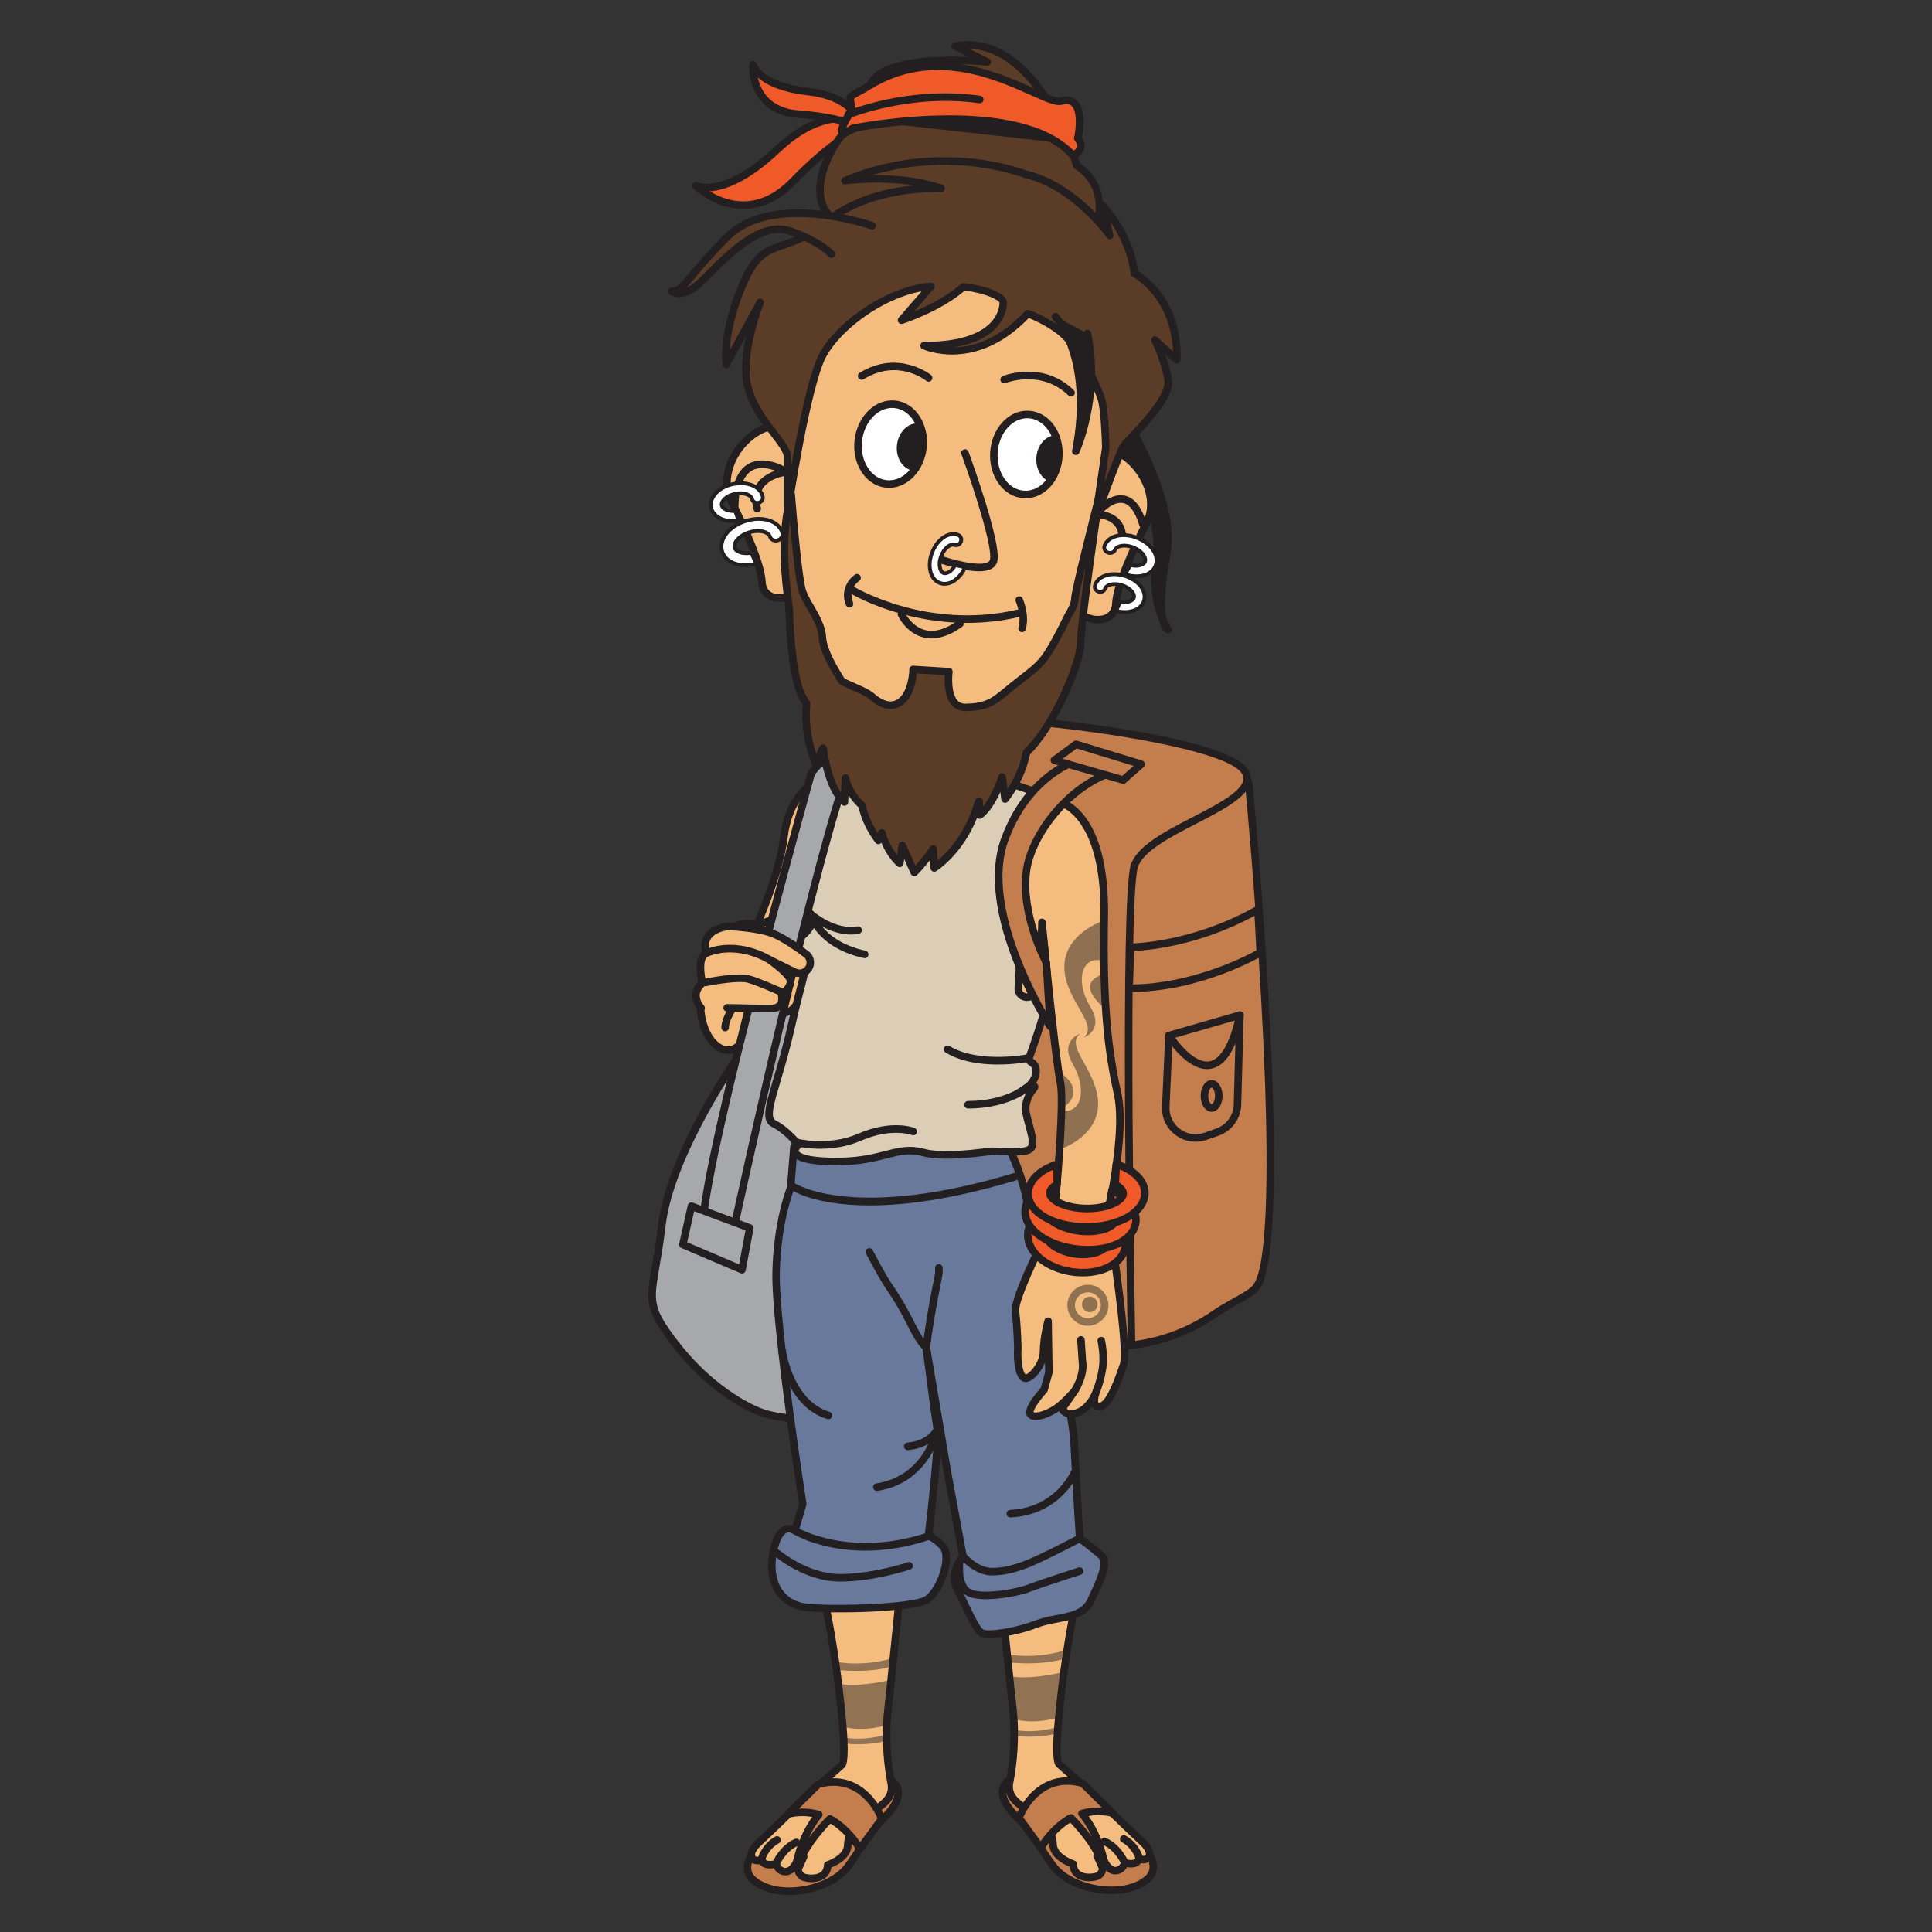 <?xml version="1.0" encoding="utf-8"?>
<!-- Generator: Adobe Illustrator 24.0.1, SVG Export Plug-In . SVG Version: 6.00 Build 0)  -->
<svg version="1.1" id="Layer_1" xmlns="http://www.w3.org/2000/svg" xmlns:xlink="http://www.w3.org/1999/xlink" x="0px" y="0px"
	 viewBox="0 0 512 512" style="enable-background:new 0 0 512 512;" xml:space="preserve">
<rect x="0" y="0" width="512" height="512" fill="#333333" stroke="none"/>
<g>
	<path style="fill:#F05A29;" d="M230.34,33.18c0,0-10.11-7.02-24.34,6.42c-14.22,13.44-21.55,9.63-21.55,9.63
		s12.62,12.34,25.79-1.24C223.41,34.41,230.34,33.18,230.34,33.18z"/>
	<path style="fill:#231F20;" d="M196.96,55.36c-7.58,0-12.98-5.19-13.21-5.42c-0.35-0.35-0.4-0.9-0.11-1.3
		c0.29-0.4,0.83-0.53,1.27-0.3c0.06,0.03,7.01,3.19,20.41-9.47c14.65-13.84,25.15-6.82,25.59-6.51c0.33,0.23,0.49,0.64,0.41,1.04
		c-0.09,0.39-0.4,0.7-0.8,0.77c-0.1,0.02-6.91,1.48-19.56,14.52c-4.24,4.37-8.87,6.61-13.78,6.68
		C197.1,55.36,197.03,55.36,196.96,55.36z M188.1,50.7c1.24,0.76,2.83,1.54,4.65,2.06c5.96,1.69,11.61-0.15,16.77-5.47
		c8.94-9.21,15.08-12.84,18.22-14.24c-3.48-1.2-11.14-2.09-21.05,7.28C198.08,48.46,191.83,50.46,188.1,50.7z"/>
</g>
<g>
	<path style="fill:#F05A29;" d="M228.52,34.32c0,0-0.79-8.49-14.26-10.04s-14.72-7.13-14.72-7.13s-0.91,12.19,12.16,13.12
		C224.78,31.19,228.52,34.32,228.52,34.32z"/>
	<path style="fill:#231F20;" d="M228.52,35.32c-0.23,0-0.45-0.08-0.63-0.23c-0.07-0.05-3.87-2.95-16.25-3.83
		c-4.29-0.3-7.62-1.8-9.9-4.43c-3.57-4.13-3.21-9.53-3.19-9.76c0.04-0.49,0.43-0.89,0.92-0.92c0.5-0.04,0.94,0.3,1.05,0.78
		c0.01,0.03,1.45,4.93,13.86,6.36c14.11,1.62,15.1,10.56,15.14,10.94c0.04,0.4-0.17,0.79-0.53,0.98
		C228.84,35.28,228.68,35.32,228.52,35.32z M200.85,20.58c0.74,3.37,3.17,8.14,10.93,8.69c7.99,0.57,12.61,1.96,15.05,3
		c-1.18-2.39-4.34-6.04-12.68-7C206.83,24.43,202.92,22.38,200.85,20.58z"/>
</g>
<g>
	<g>
		<path style="fill:#C47D4D;" d="M208.59,481.78c0,0-15.29,10.96-8.97,16.43c6.32,5.48,20.39,2.93,25.08-3.52
			c4.69-6.46,4.89-8.22,9.99-13.3c5.1-5.09,4.49-9.98-2.45-10.76"/>
		<path style="fill:#231F20;" d="M209.17,502.21c-4.15,0-7.78-1.13-10.21-3.24c-1.32-1.14-1.95-2.57-1.87-4.24
			c0.28-6.08,10.48-13.46,10.91-13.77c0.45-0.32,1.07-0.22,1.4,0.23c0.32,0.45,0.22,1.07-0.23,1.39
			c-2.74,1.96-9.89,7.99-10.08,12.23c-0.05,1.04,0.34,1.9,1.18,2.63c2.54,2.2,6.7,3.15,11.43,2.6c5.2-0.6,9.99-2.94,12.18-5.96
			c1.6-2.2,2.66-3.84,3.6-5.28c1.79-2.75,3.08-4.73,6.49-8.14c2.4-2.4,3.49-4.81,2.91-6.46c-0.48-1.38-2.18-2.3-4.77-2.6
			c-0.55-0.06-0.94-0.56-0.88-1.11s0.56-0.94,1.11-0.88c4.35,0.49,5.9,2.41,6.43,3.92c0.86,2.46-0.34,5.5-3.39,8.54
			c-3.27,3.26-4.45,5.07-6.23,7.81c-0.95,1.46-2.03,3.13-3.66,5.37c-2.55,3.51-7.75,6.1-13.57,6.77
			C210.99,502.15,210.07,502.21,209.17,502.21z"/>
	</g>
	<g>
		<g>
			<path style="fill:#F4BD7F;" d="M216.75,416.72c0,0,4.17,14.64,6.41,38.65c0,0,1.12,11.17,0,12.29
				c-1.12,1.12-9.93,8.53-11.49,10.33c-1.94,2.22-10.89,10.61-10.89,10.61s-2.06,1.8-1.61,3.43c0.44,1.62,2.8,0.88,2.8,0.88
				s0.15,1.92,3.68,1.03c0,0,0.59,2.06,2.51,2.06s2.95-2.51,2.95-2.51l1.92-1.47l-1.47,3.24c0,0-0.2,0.9,0.88,1.92
				c0.82,0.77,6.78,1.62,6.93-2.95c0,0,5.16-1.62,5.3-5.16c0.15-3.54,1.45-4.41,4.8-7.59c2.44-2.32,7.74-3.99,6.71-9
				c-1.03-5.01-1.62-12.53-0.88-19.01c0.74-6.48,3.82-37.2,3.82-37.2S216.99,411.71,216.75,416.72z"/>
			<path style="fill:#231F20;" d="M215.07,498.79c-1.46,0-2.81-0.39-3.33-0.88c-0.76-0.71-1.06-1.42-1.16-1.95
				c-0.61,0.57-1.42,1.04-2.43,1.04c-1.58,0-2.58-0.99-3.1-1.92c-1.33,0.21-2.38,0.05-3.12-0.49c-0.24-0.17-0.42-0.36-0.56-0.55
				c-0.6,0.07-1.39,0.05-2.06-0.31c-0.56-0.31-0.95-0.81-1.12-1.44c-0.59-2.16,1.66-4.21,1.92-4.44c0.06-0.06,8.91-8.36,10.8-10.52
				c1.04-1.19,4.9-4.55,8-7.25c1.63-1.42,3.05-2.65,3.5-3.09c0.46-1.01,0.24-6.73-0.24-11.53c-2.2-23.64-6.33-38.33-6.37-38.47
				c-0.03-0.1-0.04-0.21-0.04-0.32c0.04-0.78,0.41-1.46,1.07-1.97c4-3.1,20.6,0.21,22.48,0.6c0.5,0.1,0.84,0.57,0.79,1.08
				c-0.03,0.31-3.09,30.79-3.82,37.21c-0.78,6.88-0.02,14.37,0.87,18.69c0.91,4.4-2.3,6.58-4.87,8.33c-0.8,0.55-1.56,1.07-2.12,1.59
				l-0.87,0.82c-2.69,2.52-3.5,3.28-3.62,6.08c-0.14,3.4-3.85,5.23-5.37,5.84c-0.25,1.57-1.17,2.75-2.65,3.37
				C216.84,498.66,215.93,498.79,215.07,498.79z M212.52,495.52c0.02,0.12,0.1,0.48,0.58,0.93c0.33,0.22,2.49,0.68,3.98-0.07
				c0.82-0.42,1.23-1.13,1.27-2.18c0.01-0.42,0.29-0.79,0.7-0.92c1.25-0.4,4.51-1.93,4.61-4.25c0.15-3.62,1.52-4.9,4.25-7.46
				l0.87-0.81c0.68-0.64,1.5-1.2,2.37-1.8c2.83-1.92,4.63-3.4,4.04-6.28c-0.92-4.47-1.71-12.21-0.9-19.32
				c0.66-5.78,3.21-31.16,3.72-36.28c-6.84-1.34-17.6-2.64-19.96-0.8c-0.18,0.14-0.25,0.26-0.28,0.37
				c0.5,1.84,4.31,16.29,6.38,38.63c0.53,5.3,0.91,11.89-0.29,13.09c-0.43,0.43-1.85,1.67-3.65,3.23c-2.89,2.52-6.85,5.96-7.8,7.05
				c-1.95,2.23-10.59,10.34-10.96,10.68c-0.54,0.48-1.54,1.67-1.33,2.43c0.04,0.14,0.1,0.18,0.15,0.21
				c0.32,0.18,1.02,0.09,1.39-0.02c0.29-0.09,0.61-0.04,0.86,0.13c0.25,0.17,0.41,0.45,0.43,0.75c-0.01-0.03,0.03,0.07,0.18,0.17
				c0.19,0.12,0.78,0.35,2.27-0.03c0.53-0.13,1.06,0.18,1.2,0.7c0.01,0.05,0.42,1.34,1.54,1.34c1.2,0,2.02-1.87,2.02-1.89
				c0.07-0.16,0.18-0.3,0.31-0.41l1.92-1.47c0.36-0.28,0.87-0.28,1.23,0.01c0.36,0.29,0.48,0.78,0.29,1.2L212.52,495.52z"/>
		</g>
		<g>
			<path style="fill:#231F20;" d="M205.65,494.94c-0.13,0-0.25-0.02-0.38-0.07c-0.51-0.21-0.76-0.79-0.55-1.3
				c0.07-0.18,1.84-4.43,5.9-6.22c0.5-0.22,1.1,0,1.32,0.51c0.22,0.5,0,1.1-0.51,1.32c-3.3,1.46-4.84,5.11-4.85,5.15
				C206.41,494.71,206.04,494.94,205.65,494.94z"/>
		</g>
		<g>
			<path style="fill:#231F20;" d="M201.83,493.57c-0.09,0-0.19-0.01-0.28-0.04c-0.53-0.16-0.83-0.71-0.68-1.24
				c0.04-0.15,1.09-3.66,4.58-5.56c0.49-0.27,1.09-0.09,1.36,0.4c0.26,0.48,0.09,1.09-0.4,1.36c-2.74,1.49-3.61,4.33-3.61,4.36
				C202.66,493.28,202.26,493.57,201.83,493.57z"/>
		</g>
	</g>
	<g>
		<path style="fill:#C47D4D;" d="M216.84,472.84l-8.03,7.94c0,0,3.51-1.21,8.18,0.1c-4.7,5.64-6.01,13.29-6.01,13.29l0.65-0.15
			c1.63-4.62,5.53-9.18,8.28-12c2.53,1.3,5.89,4.33,7.96,7.94l5.82-7.94C233.69,482.02,229.11,469.42,216.84,472.84z"/>
		<path style="fill:#231F20;" d="M210.99,495.16c-0.25,0-0.5-0.1-0.69-0.27c-0.24-0.23-0.35-0.56-0.3-0.89
			c0.05-0.3,1.22-6.92,5.24-12.49c-3.53-0.62-6.08,0.21-6.11,0.22c-0.44,0.15-0.93-0.03-1.17-0.42c-0.24-0.4-0.18-0.91,0.15-1.24
			l8.03-7.94c0.12-0.12,0.27-0.21,0.43-0.25c13.01-3.64,18.01,9.66,18.06,9.8c0.11,0.31,0.06,0.66-0.13,0.93l-5.82,7.94
			c-0.2,0.27-0.52,0.42-0.86,0.41c-0.34-0.02-0.64-0.21-0.81-0.5c-1.86-3.25-4.75-5.88-6.91-7.19c-2.74,2.88-6.07,6.98-7.52,11.08
			c-0.11,0.32-0.39,0.57-0.72,0.64l-0.65,0.15C211.13,495.16,211.06,495.16,210.99,495.16z M219.91,481.02
			c0.15,0,0.31,0.04,0.46,0.11c2.25,1.15,5.32,3.72,7.57,7.05l4.62-6.3c-0.95-2.19-5.35-10.73-15.2-8.14l-5.62,5.56
			c1.49-0.08,3.39,0.03,5.52,0.62c0.33,0.09,0.58,0.34,0.69,0.67c0.1,0.32,0.03,0.68-0.19,0.94c-1.43,1.72-2.54,3.64-3.38,5.46
			c1.57-2.17,3.31-4.12,4.82-5.66C219.39,481.13,219.65,481.02,219.91,481.02z"/>
	</g>
</g>
<g>
	<g>
		<path style="fill:#C47D4D;" d="M295.14,481.52c0,0,15.29,10.96,8.97,16.43s-20.39,2.93-25.08-3.52c-4.69-6.46-4.89-8.22-9.99-13.3
			c-5.1-5.09-4.49-9.98,2.45-10.76"/>
		<path style="fill:#231F20;" d="M294.56,501.95c-0.9,0-1.82-0.05-2.76-0.16c-5.82-0.67-11.02-3.26-13.57-6.77
			c-1.63-2.24-2.71-3.9-3.66-5.37c-1.78-2.74-2.96-4.55-6.23-7.81c-3.05-3.04-4.25-6.07-3.39-8.54c0.53-1.52,2.08-3.43,6.43-3.92
			c0.55-0.06,1.04,0.33,1.11,0.88s-0.33,1.04-0.88,1.11c-2.59,0.29-4.28,1.21-4.77,2.6c-0.58,1.65,0.51,4.07,2.91,6.46
			c3.42,3.41,4.71,5.39,6.49,8.14c0.94,1.44,2,3.08,3.6,5.28c2.2,3.02,6.98,5.36,12.18,5.96c4.73,0.55,8.9-0.41,11.43-2.6
			c0.84-0.73,1.23-1.59,1.18-2.63c-0.2-4.25-7.34-10.27-10.08-12.23c-0.45-0.32-0.55-0.95-0.23-1.39c0.32-0.45,0.95-0.55,1.39-0.23
			c0.43,0.31,10.63,7.68,10.91,13.77c0.08,1.67-0.55,3.09-1.87,4.24C302.34,500.82,298.71,501.95,294.56,501.95z"/>
	</g>
	<g>
		<g>
			<path style="fill:#F4BD7F;" d="M286.97,416.47c0,0-4.17,14.64-6.41,38.65c0,0-1.12,11.17,0,12.29
				c1.12,1.12,9.93,8.53,11.49,10.33c1.94,2.22,10.89,10.61,10.89,10.61s2.06,1.8,1.61,3.43s-2.8,0.88-2.8,0.88
				s-0.15,1.92-3.68,1.03c0,0-0.59,2.06-2.51,2.06s-2.95-2.51-2.95-2.51l-1.92-1.47l1.47,3.24c0,0,0.2,0.9-0.88,1.92
				c-0.82,0.77-6.78,1.62-6.93-2.95c0,0-5.16-1.62-5.3-5.16c-0.15-3.54-1.45-4.41-4.8-7.59c-2.44-2.32-7.74-3.99-6.71-9
				c1.03-5.01,1.62-12.53,0.88-19.01s-3.82-37.2-3.82-37.2S286.74,411.46,286.97,416.47z"/>
			<path style="fill:#231F20;" d="M288.66,498.54c-0.86,0-1.77-0.14-2.57-0.47c-1.48-0.61-2.4-1.79-2.65-3.37
				c-1.52-0.61-5.23-2.44-5.37-5.84c-0.12-2.8-0.93-3.56-3.62-6.08l-0.87-0.82c-0.56-0.53-1.32-1.05-2.12-1.59
				c-2.58-1.75-5.78-3.94-4.88-8.33c0.89-4.33,1.65-11.82,0.87-18.7c-0.73-6.42-3.79-36.9-3.82-37.21
				c-0.05-0.51,0.29-0.98,0.79-1.08c1.88-0.39,18.47-3.71,22.48-0.6c0.66,0.51,1.03,1.2,1.07,1.97c0,0.11-0.01,0.22-0.04,0.32
				c-0.04,0.15-4.17,14.84-6.37,38.47c-0.48,4.8-0.71,10.53-0.24,11.53c0.45,0.43,1.86,1.67,3.49,3.08c3.1,2.7,6.96,6.06,8,7.25
				c1.88,2.16,10.73,10.45,10.82,10.54c0.23,0.21,2.48,2.26,1.89,4.42c-0.17,0.64-0.56,1.14-1.12,1.44
				c-0.67,0.37-1.46,0.38-2.05,0.31c-0.14,0.19-0.32,0.38-0.56,0.55c-0.74,0.53-1.79,0.7-3.12,0.49c-0.52,0.93-1.52,1.92-3.1,1.92
				c-1.01,0-1.82-0.47-2.43-1.04c-0.11,0.54-0.4,1.24-1.16,1.95C291.46,498.15,290.12,498.54,288.66,498.54z M265.72,416.83
				c0.51,5.12,3.07,30.5,3.72,36.28c0.81,7.11,0.02,14.86-0.9,19.32c-0.59,2.88,1.22,4.35,4.04,6.28c0.87,0.59,1.7,1.16,2.37,1.8
				l0.87,0.81c2.73,2.56,4.1,3.84,4.25,7.46c0.1,2.31,3.36,3.85,4.61,4.25c0.4,0.13,0.69,0.5,0.7,0.92
				c0.03,1.05,0.45,1.76,1.27,2.18c1.49,0.75,3.65,0.29,4.01,0.05c0.44-0.42,0.53-0.77,0.55-0.92l-1.39-3.07
				c-0.19-0.42-0.07-0.91,0.29-1.2c0.36-0.29,0.87-0.29,1.23-0.01l1.92,1.47c0.14,0.11,0.25,0.25,0.32,0.41
				c0.01,0.02,0.83,1.89,2.02,1.89c1.12,0,1.53-1.29,1.55-1.34c0.15-0.51,0.68-0.82,1.2-0.69c1.49,0.37,2.08,0.14,2.27,0.03
				c0.15-0.09,0.18-0.2,0.18-0.22c0.02-0.3,0.18-0.55,0.43-0.72c0.25-0.17,0.57-0.19,0.86-0.1c0.37,0.11,1.07,0.2,1.39,0.02
				c0.05-0.03,0.11-0.07,0.15-0.21c0.21-0.76-0.79-1.95-1.31-2.41c-0.39-0.36-9.03-8.47-10.98-10.7c-0.95-1.09-4.91-4.54-7.81-7.06
				c-1.79-1.56-3.21-2.79-3.64-3.22c-1.2-1.2-0.82-7.78-0.29-13.09c2.08-22.33,5.88-36.78,6.38-38.62c-0.03-0.11-0.1-0.23-0.28-0.37
				C283.31,414.19,272.55,415.49,265.72,416.83z M281.34,466.78L281.34,466.78L281.34,466.78z"/>
		</g>
		<g>
			<path style="fill:#231F20;" d="M298.08,494.69c-0.39,0-0.77-0.23-0.93-0.62l0,0c-0.01-0.04-1.55-3.69-4.85-5.15
				c-0.5-0.22-0.73-0.81-0.51-1.32c0.22-0.51,0.82-0.74,1.32-0.51c4.06,1.79,5.82,6.04,5.9,6.22c0.21,0.51-0.04,1.1-0.55,1.3
				C298.33,494.66,298.21,494.69,298.08,494.69z"/>
		</g>
		<g>
			<path style="fill:#231F20;" d="M301.9,493.31c-0.43,0-0.83-0.28-0.96-0.72c-0.02-0.07-0.9-2.88-3.61-4.36
				c-0.48-0.26-0.66-0.87-0.4-1.36c0.26-0.48,0.87-0.66,1.36-0.4c3.49,1.9,4.53,5.41,4.58,5.56c0.15,0.53-0.15,1.08-0.68,1.24
				C302.09,493.3,301.99,493.31,301.9,493.31z"/>
		</g>
	</g>
	<g>
		<path style="fill:#C47D4D;" d="M286.89,472.59l8.03,7.94c0,0-3.51-1.21-8.18,0.1c4.7,5.64,6.01,13.29,6.01,13.29l-0.65-0.15
			c-1.63-4.62-5.53-9.18-8.28-12c-2.53,1.3-5.89,4.33-7.96,7.94l-5.82-7.94C270.03,481.76,274.62,469.16,286.89,472.59z"/>
		<path style="fill:#231F20;" d="M292.74,494.91c-0.07,0-0.15-0.01-0.22-0.02l-0.65-0.15c-0.33-0.08-0.61-0.32-0.72-0.64
			c-1.45-4.11-4.78-8.2-7.52-11.08c-2.16,1.3-5.04,3.94-6.91,7.19c-0.17,0.29-0.47,0.48-0.81,0.5c-0.33,0.02-0.66-0.13-0.86-0.41
			l-5.82-7.94c-0.2-0.27-0.25-0.62-0.13-0.93c0.05-0.13,5.06-13.43,18.06-9.8c0.16,0.05,0.31,0.13,0.43,0.25l8.03,7.94
			c0.33,0.33,0.39,0.84,0.15,1.24c-0.25,0.4-0.73,0.57-1.18,0.42c-0.03-0.01-2.57-0.84-6.11-0.22c4.02,5.57,5.19,12.19,5.24,12.49
			c0.06,0.33-0.05,0.66-0.3,0.89C293.24,494.81,292.99,494.91,292.74,494.91z M271.17,481.62l4.62,6.3
			c2.25-3.33,5.32-5.89,7.57-7.05c0.39-0.2,0.87-0.12,1.17,0.19c1.5,1.54,3.24,3.49,4.81,5.65c-0.84-1.82-1.95-3.74-3.38-5.45
			c-0.22-0.26-0.29-0.61-0.19-0.94s0.36-0.58,0.69-0.67c2.13-0.6,4.04-0.7,5.53-0.62l-5.62-5.56
			C276.52,470.89,272.12,479.43,271.17,481.62z"/>
	</g>
</g>
<g>
	<path style="fill:#C47D4D;" d="M330.93,207.48c0,0,11.29,120.1,2.12,133.45c-1.53,2.23-6.69,4.19-10.93,7.14
		c-8.4,5.83-18.38,8.9-28.58,8.71c-11.74-0.22-26.03-1.69-30.37-7.21c-7.76-9.87,23.29-135.66,34.59-139.36
		C309.05,206.51,323.87,195.15,330.93,207.48z"/>
	<path style="fill:#231F20;" d="M294.45,357.79c-0.31,0-0.62,0-0.94-0.01c-16.95-0.32-27.43-2.87-31.14-7.59
		c-5.72-7.26,6.98-65.94,18.23-103.14c4.94-16.34,11.88-36.17,16.83-37.79c2.56-0.84,5.27-2.06,8.15-3.36
		c9.53-4.3,20.33-9.18,26.21,1.09c0.07,0.12,0.11,0.26,0.13,0.4c0.46,4.92,11.22,120.62,1.95,134.11c-1.06,1.54-3.39,2.83-6.09,4.33
		c-1.7,0.94-3.46,1.92-5.1,3.06C314.28,354.72,304.54,357.79,294.45,357.79z M321.63,202.86c-4.46,0-9.75,2.39-15.21,4.85
		c-2.93,1.32-5.69,2.57-8.35,3.44c-2.42,0.79-7.77,10.79-15.54,36.47c-12.03,39.78-23.19,95.46-18.58,101.33
		c3.23,4.1,13.74,6.53,29.6,6.83c10,0.19,19.68-2.76,27.99-8.53c1.72-1.19,3.6-2.24,5.27-3.16c2.38-1.32,4.62-2.57,5.41-3.72
		c7.08-10.31,1.63-91.09-2.27-132.57C327.82,204.19,324.95,202.86,321.63,202.86z"/>
</g>
<g>
	<path style="fill:#C47D4D;" d="M277.28,191.55c0,0,49.41,4.94,52.94,13.41c3.53,8.47-26.82,14.82-29.65,24.71
		c-2.82,9.88-0.71,126.35-0.71,126.35s-44.4-5.59-64.55-15.5S220.81,187.31,277.28,191.55z"/>
	<path style="fill:#231F20;" d="M299.87,357.02c-0.04,0-0.08,0-0.13-0.01c-1.82-0.23-44.79-5.72-64.87-15.59
		c-12.96-6.37-15.17-59.73-4.15-100.17c9.33-34.25,25.88-52.25,46.63-50.7c0.01,0,0.02,0,0.02,0c5.12,0.51,50.11,5.25,53.76,14.02
		c2.21,5.3-5.68,9.37-14.04,13.68c-6.73,3.47-14.35,7.41-15.57,11.68c-2.75,9.63-0.69,124.9-0.67,126.06c0,0.29-0.12,0.57-0.33,0.76
		C300.35,356.93,300.12,357.02,299.87,357.02z M274.86,192.46c-24.96,0-37.12,30.65-42.2,49.32c-11.48,42.14-7.87,92.45,3.1,97.85
		c17.98,8.84,56.01,14.3,63.09,15.25c-0.23-12.88-1.95-115.99,0.76-125.48c1.46-5.11,9.15-9.08,16.58-12.91
		c7.18-3.71,14.61-7.54,13.11-11.13c-2.42-5.81-32.48-10.84-52.11-12.8C276.41,192.48,275.63,192.46,274.86,192.46z"/>
</g>
<g>
	<path style="fill:#F4BD7F;" d="M219.64,205.82c0,0-10.14,1.45-11.89,15.97c-1.32,10.91-7.73,24.47-9.23,28.12
		c-1.5,3.65-5.58,13.31-5.58,13.31s-2.15,3.86,1.29,6.23c3.44,2.36,7.3,1.29,11.59,0.86c4.29-0.43,13.31-14.38,14.6-20.61
		C221.7,243.48,227.67,208.53,219.64,205.82z"/>
	<path style="fill:#231F20;" d="M199.46,271.93c-2.01,0-3.94-0.38-5.8-1.66c-3.28-2.25-2.51-5.85-1.62-7.49
		c0.31-0.73,4.12-9.76,5.56-13.26c0.2-0.49,0.49-1.16,0.85-1.98c2.33-5.38,7.19-16.58,8.32-25.89
		c1.83-15.11,12.64-16.82,12.75-16.84c0.15-0.02,0.31-0.01,0.46,0.04c9.78,3.3,1.52,44.61,1.43,45.03
		c-1.35,6.53-10.52,20.91-15.48,21.4c-0.73,0.07-1.44,0.16-2.15,0.25C202.3,271.75,200.86,271.93,199.46,271.93z M219.55,206.86
		c-1.52,0.33-9.3,2.6-10.8,15.05c-1.16,9.6-6.1,20.98-8.47,26.44c-0.35,0.8-0.63,1.46-0.83,1.94c-1.5,3.65-5.59,13.32-5.59,13.32
		c-0.01,0.03-0.03,0.07-0.05,0.1c-0.17,0.31-1.6,3.14,0.98,4.92c2.53,1.74,5.4,1.37,8.73,0.95c0.72-0.09,1.45-0.19,2.2-0.26
		c3.4-0.34,12.37-13.31,13.72-19.82C222.28,235.76,225.17,209.44,219.55,206.86z M192.94,263.23L192.94,263.23L192.94,263.23z"/>
</g>
<g>
	<path style="fill:#A6A8AB;" d="M196.58,278.61c0,0-18.82,26.35-21.18,46.12c-2.35,19.76-5.65,19.29,3.29,31.06
		s19.29,17.41,24,18.82c4.71,1.41,13.18,2.35,16.94-0.94c3.76-3.29,16.94-14.59,16.94-17.41c0-2.82,10.82-64.94,6.12-72.94
		c-4.71-8-12.71-16.47-12.71-16.47S208.81,260.25,196.58,278.61z"/>
	<path style="fill:#231F20;" d="M211.56,376.91c-3.48,0-6.97-0.69-9.16-1.35c-4.78-1.43-15.32-7.08-24.51-19.18
		c-7.1-9.34-6.72-11.54-5.13-20.81c0.48-2.82,1.09-6.34,1.64-10.97c2.35-19.72,20.45-45.31,21.35-46.57
		c12.51-18.74,34.31-12.22,34.53-12.15c0.16,0.05,0.31,0.14,0.43,0.27c0.33,0.35,8.13,8.64,12.84,16.65
		c3.43,5.83-0.5,36.12-4.79,64.97c-0.64,4.27-1.18,7.96-1.18,8.48c0,2.23-4.62,7.12-16.46,17.45l-0.82,0.71
		C218.16,376.29,214.87,376.91,211.56,376.91z M221,266.64c-6.98,0-16.7,2.18-23.59,12.52c-0.01,0.01-0.01,0.02-0.02,0.03
		c-0.19,0.26-18.7,26.38-21,45.66c-0.56,4.68-1.17,8.22-1.65,11.07c-1.54,9-1.82,10.62,4.75,19.26c8.9,11.71,19.26,17.2,23.49,18.47
		c4.36,1.31,12.56,2.27,16-0.74l0.82-0.72c13.64-11.89,15.74-15.09,15.78-15.94c0-0.64,0.37-3.15,1.21-8.77
		c2.35-15.77,8.58-57.65,5.05-63.66c-4.2-7.14-11.17-14.79-12.39-16.1C228.51,267.46,225.27,266.64,221,266.64z M196.58,278.61
		L196.58,278.61L196.58,278.61z"/>
</g>
<g>
	<path style="fill:#68799B;" d="M210.4,303.96l-0.88,10.9c0,0-3.54,8.55-3.83,22.4s7.07,61.3,7.07,61.3l-2.06,7.07
		c0,0-3.11-2.39-5.01,2.95c-2.52,7.08-1.04,15.17,6.49,17.13c4.32,1.12,30.16,0.72,33.7-1.93s6.53-11.47,3.88-14.12
		s-3.69-2.55-3.69-2.55s2.95-24.76,2.36-28.29c-0.59-3.54-2.95-21.81-2.95-21.81l5.6,33.01l4.13,22.4c0,0-3.83,4.42-1.47,8.84
		c2.36,4.42,4.72,10.61,6.48,11.49c1.77,0.88,9.14-0.29,14.44-2.36s12.08-1.18,14.44-6.19c2.36-5.01,4.72-10.02,2.95-11.79
		c-1.77-1.77-5.89-4.72-5.89-4.72s-0.88-13.85-1.47-25.35c-0.59-11.49-11.2-51.87-12.08-61.01s-5.89-18.57-5.89-18.57
		S226.31,295.71,210.4,303.96z"/>
	<path style="fill:#231F20;" d="M262.24,434.04c-1.07,0-1.94-0.12-2.48-0.39c-1.47-0.73-2.78-3.38-4.81-7.65
		c-0.69-1.45-1.4-2.95-2.11-4.27c-2.25-4.22,0.35-8.31,1.29-9.58l-4.04-21.95l-0.83-4.88c-0.51,7.2-1.71,17.71-2.11,21.07
		c0.75,0.34,1.82,1.08,3.31,2.56c0.98,0.98,1.43,2.61,1.28,4.69c-0.29,4.07-2.65,8.98-5.27,10.94c-4.06,3.04-30.44,3.17-34.55,2.1
		c-3.08-0.8-5.46-2.64-6.88-5.32c-1.86-3.51-1.97-8.41-0.3-13.11c0.8-2.24,1.93-3.59,3.37-4.01c0.7-0.21,1.38-0.15,1.95,0l1.68-5.75
		c-0.61-3.94-7.34-47.81-7.05-61.26c0.28-13.05,3.36-21.37,3.85-22.61l0.87-10.75c0.03-0.34,0.23-0.65,0.54-0.81
		c16.03-8.31,55.26-1.57,56.93-1.28c0.3,0.05,0.57,0.24,0.71,0.52c0.21,0.39,5.11,9.71,6.01,18.94c0.38,3.9,2.63,13.91,5.01,24.5
		c3.16,14.04,6.74,29.96,7.08,36.56c0.52,10.17,1.28,22.34,1.44,24.86c1.08,0.79,4.13,3.04,5.63,4.54c2.27,2.26-0.06,7.2-2.75,12.92
		c-1.81,3.85-5.84,4.62-9.74,5.37c-1.77,0.34-3.61,0.69-5.24,1.33C271.16,432.83,265.65,434.04,262.24,434.04z M245.47,356.01
		c0.48,0,0.9,0.35,0.98,0.83l5.6,33.01l4.12,22.38c0.06,0.3-0.03,0.61-0.23,0.84c-0.14,0.16-3.35,3.97-1.35,7.72
		c0.73,1.36,1.45,2.88,2.15,4.35c1.26,2.64,2.98,6.26,3.9,6.72c1.23,0.62,8.11-0.25,13.63-2.4c1.8-0.7,3.73-1.07,5.59-1.43
		c3.72-0.71,6.93-1.33,8.31-4.25c1.86-3.96,4.42-9.38,3.14-10.66c-1.69-1.69-5.73-4.58-5.77-4.61c-0.25-0.17-0.4-0.45-0.42-0.75
		c-0.01-0.14-0.89-13.99-1.47-25.36c-0.33-6.42-3.89-22.25-7.03-36.22c-2.5-11.12-4.66-20.72-5.05-24.74
		c-0.75-7.74-4.59-15.83-5.56-17.76c-4.58-0.75-39.87-6.23-54.68,0.92l-0.84,10.34c-0.01,0.1-0.03,0.21-0.07,0.3
		c-0.03,0.08-3.47,8.56-3.76,22.04c-0.29,13.61,6.99,60.65,7.06,61.13c0.02,0.14,0.01,0.29-0.03,0.43l-2.06,7.07
		c-0.09,0.32-0.34,0.57-0.65,0.67c-0.31,0.1-0.66,0.04-0.92-0.16l0,0c0,0-0.69-0.49-1.42-0.27c-0.77,0.24-1.48,1.19-2.04,2.76
		c-1.49,4.18-1.42,8.49,0.18,11.51c1.17,2.2,3.06,3.65,5.62,4.32c4.44,1.15,29.75,0.56,32.85-1.77c2.14-1.6,4.23-6.03,4.47-9.48
		c0.1-1.47-0.14-2.58-0.7-3.13c-1.96-1.96-2.88-2.23-3.01-2.26c-0.26-0.01-0.51-0.11-0.69-0.3c-0.21-0.22-0.31-0.52-0.28-0.82
		c0.82-6.85,2.83-25.22,2.36-28.01c-0.59-3.51-2.86-21.1-2.95-21.85c-0.07-0.54,0.31-1.04,0.84-1.12
		C245.37,356.02,245.42,356.01,245.47,356.01z M246.02,408.11L246.02,408.11L246.02,408.11z M246.16,408.11
		C246.15,408.11,246.15,408.11,246.16,408.11C246.15,408.11,246.15,408.11,246.16,408.11z M246.16,408.11
		C246.16,408.11,246.16,408.11,246.16,408.11C246.16,408.11,246.16,408.11,246.16,408.11z M209.51,314.87L209.51,314.87
		L209.51,314.87z"/>
</g>
<g>
	<path style="fill:#231F20;" d="M230.48,319.45c-14.71,0-20.68-4.02-21.07-4.29c-0.45-0.32-0.56-0.94-0.24-1.39
		c0.32-0.45,0.94-0.56,1.39-0.24c0.18,0.13,15.79,10.38,59.41-3.04c0.53-0.17,1.09,0.13,1.25,0.66c0.16,0.53-0.13,1.09-0.66,1.25
		C253.03,317.79,239.94,319.45,230.48,319.45z"/>
</g>
<g>
	<path style="fill:#231F20;" d="M245.47,358.01c-0.09,0-0.18-0.01-0.26-0.04c-1.03-0.28-2.62-2.51-4.59-6.46
		c-2.55-5.11-4.16-7.5-5.71-9.82l-0.42-0.63c-1.7-2.55-4.85-8.56-4.98-8.82c-0.26-0.49-0.07-1.09,0.42-1.35
		c0.49-0.26,1.09-0.07,1.35,0.42c0.03,0.06,3.23,6.17,4.87,8.63l0.42,0.63c1.59,2.37,3.23,4.82,5.84,10.04
		c1.02,2.04,1.8,3.34,2.36,4.15c0.3-2.14,0.84-5.69,1.53-9.51c0.38-2.09,0.69-3.64,0.94-4.84c0.47-2.3,0.66-3.26,0.58-4.33
		c-0.04-0.55,0.37-1.03,0.92-1.07c0.55-0.04,1.03,0.37,1.07,0.92c0.1,1.35-0.12,2.46-0.61,4.88c-0.24,1.19-0.55,2.73-0.93,4.8
		c-1.11,6.1-1.8,11.46-1.8,11.52c-0.04,0.29-0.2,0.54-0.44,0.7C245.86,357.96,245.67,358.01,245.47,358.01z"/>
</g>
<g>
	<path style="fill:#231F20;" d="M229.29,410.94c-11.63,0-18.7-4.19-19.12-4.44c-0.47-0.29-0.62-0.9-0.33-1.37
		c0.29-0.47,0.9-0.62,1.37-0.34c0.14,0.08,13.92,8.2,34.53,1.38c0.53-0.17,1.09,0.11,1.26,0.63c0.17,0.52-0.11,1.09-0.63,1.26
		C239.97,410.19,234.22,410.94,229.29,410.94z"/>
</g>
<g>
	<path style="fill:#231F20;" d="M262.9,417.51c-4.63,0-8.31-4.26-8.47-4.44c-0.36-0.42-0.31-1.05,0.11-1.41
		c0.42-0.36,1.05-0.31,1.41,0.11c0.03,0.04,3.25,3.74,6.95,3.74c4.33,0,8.67-1.76,11.96-3.29c3.87-1.8,10.74-5.37,10.81-5.41
		c0.49-0.26,1.09-0.06,1.35,0.42c0.25,0.49,0.07,1.09-0.42,1.35c-0.07,0.04-6.98,3.63-10.9,5.45
		C272.23,415.66,267.63,417.51,262.9,417.51z"/>
</g>
<g>
	<path style="fill:#231F20;" d="M222.58,419.13c-9.27,0-16.99-6.51-17.32-6.79c-0.42-0.36-0.47-0.99-0.11-1.41
		c0.36-0.42,0.99-0.47,1.41-0.11c0.07,0.06,7.5,6.31,16.02,6.31c8.74,0,17.94-3.09,18.03-3.12c0.52-0.18,1.09,0.1,1.27,0.63
		c0.18,0.52-0.1,1.09-0.63,1.27C240.86,416.04,231.64,419.13,222.58,419.13z"/>
</g>
<g>
	<path style="fill:#231F20;" d="M261.31,423.81c-1.66,0-3.19-0.17-4.37-0.59c-4.66-1.66-3.65-9.07-3.61-9.39
		c0.08-0.55,0.59-0.93,1.13-0.85c0.55,0.08,0.93,0.58,0.85,1.13c-0.01,0.06-0.77,6.12,2.3,7.22c3.65,1.3,12.16-0.35,14.77-1.39
		c2.81-1.13,12.99-4.39,13.42-4.53c0.53-0.17,1.09,0.12,1.26,0.65c0.17,0.53-0.12,1.09-0.65,1.26c-0.11,0.03-10.54,3.38-13.29,4.48
		C271.12,422.61,265.75,423.81,261.31,423.81z"/>
</g>
<g>
	<path style="fill:#F4BD7F;" d="M280.84,212.6c0,0,12.31,2.4,11.79,30.65c-0.45,24.47,1.23,36.21,3.54,46.57
		c3,13.5-5.7,44.79-5.7,44.79l-12.28-0.58c0,0,4.31-40,2.83-47.08c-1.47-7.07-4.9-42.52-4.9-42.52s0,9.73-2.65,19.45
		c-2.65,9.73-6.78,9.14-6.78,9.14s-12.67-33.6-12.67-34.48C254.02,237.65,272.88,208.47,280.84,212.6z"/>
	<path style="fill:#231F20;" d="M290.46,335.61c-0.02,0-0.03,0-0.05,0l-12.28-0.58c-0.28-0.01-0.53-0.14-0.71-0.35
		c-0.18-0.21-0.26-0.48-0.23-0.76c0.04-0.4,4.27-39.93,2.85-46.77c-0.96-4.59-2.69-20.64-3.82-31.7c-0.4,2.71-0.97,5.69-1.78,8.69
		c-2.8,10.28-7.37,9.94-7.88,9.86c-0.36-0.05-0.67-0.3-0.79-0.64c-8.45-22.41-12.74-34.13-12.74-34.84
		c0-1.47,12.66-20.42,21.42-25.74c2.67-1.62,4.94-2.01,6.74-1.14c1.53,0.38,12.96,4.19,12.45,31.62
		c-0.43,23.4,1.09,35.45,3.51,46.33c3.02,13.58-5.35,43.99-5.71,45.28C291.31,335.31,290.91,335.61,290.46,335.61z M279.29,333.08
		l10.42,0.5c1.3-4.88,8.13-31.6,5.48-43.54c-2.45-11.02-4-23.2-3.56-46.8c0.5-26.9-10.87-29.63-10.99-29.65
		c-0.09-0.02-0.18-0.05-0.26-0.09c-0.79-0.41-1.82-0.38-3.06,0.09c-8.04,3.05-20.96,22.5-22.25,25.03
		c0.73,2.48,7.55,20.74,12.29,33.32c1.03-0.34,3.38-1.81,5.16-8.31c2.58-9.48,2.62-19.09,2.62-19.19c0-0.53,0.42-0.97,0.95-1
		c0.53-0.03,0.99,0.37,1.04,0.9c0.03,0.35,3.43,35.47,4.88,42.41C283.37,293.32,279.98,326.56,279.29,333.08z"/>
</g>
<g>
	<path style="fill:#F4BD7F;" d="M278.08,325.43c0,0-9.46,18.48-8.99,22.12c0.48,3.64,0.63,9.66,0.63,9.66s-0.45,6.57,1.58,7.92
		c1.4,0.93,5.23-3.33,5.23-6.97c0-3.64,1.21-8.03,1.21-8.03l0.21,13.57l-1.27,4.59c0,0-4.75,5.23-3.64,6.49
		c1.11,1.27,4.43,0,6.65-1.43s5.07-4.75,5.07-4.75l-3.33,4.75c0,0,1.27,2.38,4.59,0.79s4.59-5.7,4.59-5.7s-1.35,3.11-0.16,3.96
		c2.84,2.03,5.85-6.48,7.27-10.76s-3.53-35.76-3.53-35.76"/>
	<path style="fill:#231F20;" d="M274.49,376.31c-0.87,0-1.64-0.24-2.18-0.86c-1.37-1.57,1.1-4.99,3.5-7.65l1.17-4.23l-0.04-2.48
		c-0.84,2.11-2.4,4.02-3.84,4.79c-1.17,0.63-1.96,0.32-2.33,0.07c-2.39-1.59-2.11-7.63-2.03-8.82l0,0c0,0-0.17-5.92-0.63-9.46
		c-0.49-3.76,7.48-19.57,9.09-22.71c0.25-0.49,0.85-0.69,1.35-0.43c0.49,0.25,0.69,0.85,0.43,1.35c-3.6,7.04-9.2,19.11-8.89,21.54
		c0.48,3.65,0.64,9.52,0.64,9.77c-0.19,2.92,0.17,6.34,1.08,7.07c0.15-0.03,0.58-0.2,1.21-0.8c1.25-1.21,2.52-3.41,2.52-5.29
		c0-3.74,1.2-8.11,1.25-8.29c0.13-0.48,0.6-0.78,1.09-0.73c0.49,0.06,0.87,0.48,0.87,0.98l0.21,13.57c0,0.09-0.01,0.19-0.04,0.28
		l-1.27,4.59c-0.04,0.15-0.12,0.29-0.22,0.41c-1.89,2.08-3.49,4.45-3.55,5.23c0.58,0.36,2.81-0.09,5.28-1.67
		c2.07-1.33,4.82-4.53,4.85-4.56c0.35-0.4,0.95-0.47,1.37-0.14c0.42,0.33,0.51,0.93,0.21,1.36l-2.89,4.13
		c0.45,0.36,1.35,0.68,2.91-0.06c2.11-1,3.31-3.25,3.8-4.4c0.11-0.33,0.23-0.61,0.31-0.8c0.21-0.49,0.77-0.72,1.26-0.54
		c0.5,0.18,0.77,0.72,0.61,1.23c-0.01,0.04-0.11,0.34-0.29,0.79c-0.31,0.97-0.4,1.87-0.23,2.07c0.19,0.13,0.31,0.13,0.45,0.09
		c0.94-0.3,2.62-2.35,5.28-10.35c0.99-2.97-1.59-22.73-3.57-35.29c-0.08-0.54,0.29-1.06,0.83-1.14c0.54-0.08,1.06,0.29,1.14,0.83
		c0.51,3.25,4.95,31.86,3.49,36.24c-2.49,7.46-4.45,10.94-6.56,11.62c-0.78,0.25-1.55,0.12-2.24-0.37c-0.21-0.15-0.37-0.32-0.5-0.51
		c-0.75,0.9-1.71,1.77-2.93,2.34c-3.2,1.52-5.18,0-5.84-1.11c-0.13,0.09-0.26,0.18-0.38,0.26
		C278.78,375.16,276.39,376.31,274.49,376.31z M271.87,364.3L271.87,364.3L271.87,364.3z"/>
</g>
<g>
	<path style="fill:#DBCDB6;" d="M280.84,212.6c0,0-15.33-7.07-21.22-6.19c0,0-3.24,17.68-15.91,19.16
		c-12.67,1.47-15.33-21.51-15.33-21.51s-3.54-0.29-5.3,0.88c-1.77,1.18-7.66,2.06-7.66,2.06s-7.96,35.96-4.42,43.62
		c3.54,7.66,2.65,3.83-1.18,20.93c-3.83,17.09-8.23,24.49-4.7,26.26c3.54,1.77,6.47,5.57,6.47,5.57s-5.01,4.13,8.84,4.42
		c13.85,0.29,16.8-4.42,24.46-2.36c4.28,1.15,11.88,0.46,17.75-0.37c0.75,0.04,2.97,0.13,6.89,0.13c4.93,0,3.94-1.97,4.08-2.96
		c0.14-0.99-1.27-5.21-1.69-7.46c-0.42-2.25,0.7-4.78,1.97-6.19c1.27-1.41-1.55-0.56-1.55-0.56s2.25-1.55,2.25-4.22
		c0-2.67-2.39-2.11-1.83-3.52c0.56-1.41,3.8-10.84,4.64-14.64c0.84-3.8-1.13-19-1.13-19c-0.23,8.27-1.02,13.16-2.01,16.09
		c-0.85,2.49-4.58,1.68-4.39-0.94c0.44-5.99,0.36-9.12,0.36-9.12S267.87,220.85,280.84,212.6z"/>
	<path style="fill:#231F20;" d="M221.65,308.81c-0.41,0-0.83,0-1.26-0.01c-6.53-0.14-9.9-1.12-10.58-3.1
		c-0.31-0.88,0.01-1.73,0.44-2.35c-0.97-1.12-3.15-3.43-5.59-4.65c-3.04-1.52-1.93-5.28,0.28-12.76c1.13-3.83,2.54-8.6,3.88-14.61
		c0.98-4.36,1.76-7.35,2.33-9.54c1.42-5.42,1.42-5.42-0.39-9.25c-0.21-0.45-0.44-0.94-0.7-1.49c-3.64-7.88,4.02-42.77,4.35-44.25
		l0.15-0.67l0.68-0.1c2.19-0.33,6.1-1.14,7.26-1.91c2-1.33,5.54-1.08,5.94-1.05l0.82,0.07l0.09,0.81c0.01,0.06,0.68,5.71,2.86,11.08
		c2.79,6.89,6.62,10.11,11.36,9.55c11.78-1.37,15.02-18.17,15.05-18.34l0.13-0.7l0.71-0.11c6.12-0.92,21.15,5.98,21.79,6.27
		l1.66,0.77l-1.55,0.98c-12.31,7.84-10.17,38.85-10.15,39.17c0.01,0.18,0.08,3.3-0.36,9.27c-0.06,0.83,0.52,1.24,1.04,1.34
		c0.18,0.04,1.08,0.17,1.41-0.8c1.1-3.23,1.76-8.55,1.96-15.8l1.99-0.1c0.08,0.63,1.98,15.42,1.11,19.34
		c-0.82,3.7-3.93,12.82-4.65,14.68c0.04,0.03,0.09,0.06,0.14,0.09c0.6,0.41,1.72,1.17,1.72,3.17c0,1.3-0.43,2.37-0.95,3.18
		c0.19,0.11,0.31,0.26,0.39,0.39c0.24,0.38,0.37,1.02-0.4,1.88c-1.12,1.25-2.08,3.48-1.73,5.34c0.16,0.87,0.49,2.08,0.81,3.26
		c0.64,2.39,1,3.77,0.89,4.53c-0.01,0.1,0,0.22,0,0.35c0.02,0.56,0.05,1.51-0.7,2.28c-0.78,0.8-2.17,1.18-4.37,1.18
		c-3.8,0-5.99-0.08-6.84-0.12c-5.8,0.82-13.6,1.53-18.06,0.33c-3.62-0.97-6.09-0.34-9.51,0.55
		C231.88,307.78,227.91,308.81,221.65,308.81z M216.24,207.88c-2.26,10.4-7.07,36.42-4.34,42.32c0.25,0.55,0.48,1.04,0.69,1.48
		c2.08,4.41,2.09,4.61,0.51,10.61c-0.57,2.17-1.35,5.15-2.32,9.47c-1.36,6.08-2.78,10.88-3.92,14.74
		c-1.77,6.01-2.84,9.64-1.31,10.41c3.7,1.85,6.69,5.69,6.81,5.86l0.59,0.77l-0.75,0.62c-0.22,0.19-0.59,0.66-0.51,0.9
		c0.06,0.16,0.79,1.58,8.73,1.75c6.71,0.15,10.85-0.92,14.17-1.78c3.58-0.92,6.4-1.65,10.53-0.54c3.29,0.89,9.29,0.75,17.35-0.39
		l0.09-0.01l0.1,0c0.75,0.04,2.93,0.13,6.84,0.13c2.15,0,2.77-0.4,2.93-0.57c0.15-0.15,0.15-0.37,0.14-0.83
		c-0.01-0.26-0.01-0.5,0.02-0.7c0.04-0.45-0.49-2.42-0.84-3.73c-0.33-1.21-0.66-2.46-0.84-3.41c-0.39-2.07,0.31-4.25,1.33-5.87
		l-5.72,1.71l5.23-3.6c0.01-0.01,1.82-1.3,1.82-3.4c0-0.94-0.35-1.18-0.84-1.51c-0.44-0.3-1.47-1-0.91-2.38
		c0.61-1.52,3.78-10.78,4.6-14.48c0.29-1.32,0.21-4.29-0.02-7.57c-0.32,2.06-0.71,3.79-1.2,5.21c-0.54,1.58-2.06,2.45-3.7,2.11
		c-1.67-0.34-2.75-1.76-2.63-3.45c0.43-5.85,0.36-8.99,0.36-9.02c-0.09-1.23-2.09-30.16,9.63-39.89
		c-3.81-1.65-13.63-5.65-18.41-5.48c-0.79,3.51-4.75,17.84-16.63,19.22c-5.69,0.66-10.33-3.08-13.46-10.82
		c-1.79-4.42-2.59-8.89-2.86-10.72c-1.16,0-2.93,0.12-3.87,0.75C222.04,206.82,217.93,207.6,216.24,207.88z"/>
</g>
<g>
	<path style="fill:#231F20;" d="M284.78,369.62c-0.19,0-0.38-0.05-0.55-0.16c-0.46-0.3-0.59-0.92-0.29-1.38
		c0.03-0.04,2.47-3.85,1.91-7.21l-0.39-5.72c-0.04-0.55,0.38-1.03,0.93-1.07c0.58-0.01,1.03,0.38,1.07,0.93l0.38,5.62
		c0.68,4.04-2.1,8.35-2.22,8.53C285.42,369.46,285.1,369.62,284.78,369.62z"/>
</g>
<g>
	<path style="fill:#231F20;" d="M290.64,369.46c-0.13,0-0.25-0.02-0.37-0.07c-0.51-0.21-0.76-0.79-0.55-1.3
		c0.01-0.03,1.06-2.66,1.51-5.82c0.44-3.1-0.35-6.73-0.36-6.77c-0.12-0.54,0.22-1.07,0.76-1.19c0.54-0.12,1.07,0.22,1.19,0.76
		c0.04,0.16,0.88,4.02,0.38,7.49c-0.49,3.41-1.59,6.17-1.64,6.28C291.41,369.22,291.03,369.46,290.64,369.46z"/>
</g>
<g>
	<path style="fill:#F4BD7F;" d="M201.05,245.21c0,0,12.12-5.62,13.87-2.89c1.75,2.73-2.71,5.98-2.71,5.98l-10.13,18.45
		c0,0-4.24,11.24-8.81,11.55c-4.58,0.32-10.65-7.77-6.01-22.39C191.9,241.28,201.05,245.21,201.05,245.21z"/>
	<path style="fill:#231F20;" d="M193,279.31c-1.88,0-3.79-1.08-5.31-3.01c-3.55-4.52-4.07-12.26-1.39-20.7
		c1.81-5.7,4.51-9.4,8.04-11.01c2.98-1.36,5.63-0.78,6.66-0.46c4.07-1.86,12.82-5.38,14.76-2.35c1.73,2.7-0.85,5.72-2.78,7.19
		l-9.99,18.2c-0.57,1.49-4.67,11.79-9.65,12.13C193.22,279.31,193.11,279.31,193,279.31z M198.3,245.72c-0.9,0-2,0.16-3.16,0.7
		c-2.97,1.38-5.3,4.67-6.93,9.78c-3.68,11.57-0.12,17.36,1.05,18.86c1.17,1.49,2.64,2.34,3.93,2.24c2.86-0.2,6.39-6.8,7.95-10.91
		c0.02-0.04,0.04-0.09,0.06-0.13l10.13-18.45c0.07-0.13,0.17-0.24,0.29-0.33c0.04-0.03,3.66-2.76,2.46-4.63
		c-0.67-1.04-6.68,0.51-12.61,3.26c-0.26,0.12-0.55,0.12-0.81,0.01C200.59,246.1,199.66,245.72,198.3,245.72z"/>
</g>
<g>
	<path style="fill:#F05A29;" d="M295,322.97c-0.7-0.58-1.5-1.09-2.35-1.55l-0.71,5.31c1.1,0.92,1.66,1.91,1.54,2.72l0,0
		c-0.27,1.88-4.06,3.48-8.71,2.8c-4.65-0.68-7.82-3.29-7.54-5.17c0.08-0.54,0.45-1.06,1.05-1.51c0.22-0.17,0.49-0.32,0.77-0.46
		l0.42-5.29c-0.64,0.17-1.26,0.37-1.84,0.62c-2.93,1.24-4.83,3.41-5.2,5.95c-0.37,2.54,0.82,5.16,3.28,7.19
		c2.15,1.77,5.12,3.01,8.36,3.49c3.24,0.47,6.44,0.14,9.01-0.95c0.83-0.35,1.57-0.77,2.22-1.26c1.66-1.23,2.71-2.87,2.97-4.69
		c0,0,0,0,0,0C298.65,327.61,297.46,325,295,322.97z"/>
	<path style="fill:#231F20;" d="M286.92,338.26c-0.98,0-1.99-0.07-2.99-0.22c-3.42-0.5-6.57-1.82-8.85-3.71
		c-2.73-2.25-4.05-5.21-3.63-8.1c0.42-2.9,2.54-5.35,5.8-6.72c0.6-0.25,1.26-0.48,1.98-0.66c0.31-0.08,0.65-0.01,0.9,0.2
		c0.25,0.21,0.38,0.52,0.36,0.85l-0.42,5.29c-0.03,0.35-0.23,0.66-0.54,0.81c-0.27,0.14-0.47,0.26-0.63,0.37
		c-0.38,0.28-0.62,0.6-0.66,0.85c-0.15,1.05,2.27,3.39,6.7,4.04c4.35,0.63,7.42-0.93,7.57-1.95c0.05-0.36-0.3-1.06-1.19-1.81
		c-0.26-0.22-0.4-0.56-0.35-0.9l0.71-5.31c0.04-0.32,0.24-0.61,0.54-0.76s0.64-0.15,0.93,0.01c0.95,0.51,1.8,1.06,2.52,1.66l0,0
		c2.73,2.25,4.05,5.21,3.63,8.1c-0.3,2.08-1.47,3.93-3.37,5.35c-0.72,0.54-1.54,1-2.43,1.38
		C291.54,337.84,289.29,338.26,286.92,338.26z M278.36,321.22c-0.12,0.04-0.23,0.09-0.34,0.14c-2.6,1.1-4.28,2.98-4.6,5.17
		c-0.32,2.19,0.75,4.47,2.93,6.27c2.01,1.66,4.8,2.82,7.87,3.27c3.06,0.45,6.07,0.14,8.48-0.88c0.75-0.32,1.42-0.7,2.02-1.14
		c1.46-1.09,2.36-2.48,2.58-4.03c0.32-2.19-0.75-4.47-2.93-6.27c-0.28-0.24-0.59-0.46-0.92-0.69l-0.44,3.29
		c1.11,1.06,1.62,2.2,1.47,3.26c-0.19,1.32-1.42,2.47-3.37,3.16c-1.85,0.65-4.15,0.83-6.47,0.49c-4.94-0.72-8.78-3.61-8.39-6.31
		c0.12-0.8,0.62-1.55,1.44-2.17c0.13-0.09,0.26-0.18,0.41-0.27L278.36,321.22z"/>
</g>
<g>
	<path style="fill:#F05A29;" d="M297.32,316.99c-0.79-0.59-1.68-1.11-2.65-1.58l-0.86,5.3c1.23,0.93,1.86,1.92,1.72,2.74l0,0
		c-0.33,1.88-4.63,3.43-9.88,2.69c-5.25-0.74-8.81-3.38-8.48-5.26c0.1-0.54,0.52-1.06,1.21-1.5c0.25-0.16,0.55-0.31,0.88-0.45
		l0.53-5.29c-0.73,0.16-1.43,0.36-2.09,0.6c-3.33,1.2-5.5,3.35-5.94,5.88c-0.45,2.53,0.88,5.17,3.63,7.22
		c2.41,1.8,5.76,3.07,9.43,3.59c3.67,0.51,7.29,0.21,10.21-0.84c0.94-0.34,1.79-0.75,2.53-1.23c1.89-1.21,3.09-2.83,3.41-4.65
		c0,0,0,0,0,0C301.4,321.68,300.08,319.05,297.32,316.99z"/>
	<path style="fill:#231F20;" d="M288.28,332.18c-1.19,0-2.4-0.08-3.61-0.25c-3.83-0.53-7.34-1.88-9.89-3.77
		c-3.07-2.29-4.54-5.28-4.02-8.2c0.51-2.9,2.91-5.32,6.59-6.65c0.67-0.24,1.41-0.45,2.21-0.63c0.31-0.07,0.64,0.01,0.88,0.23
		c0.24,0.21,0.36,0.53,0.33,0.85l-0.53,5.29c-0.04,0.36-0.26,0.67-0.6,0.82c-0.31,0.13-0.55,0.26-0.73,0.38
		c-0.44,0.28-0.72,0.59-0.77,0.83c-0.03,0.19,0.08,0.48,0.3,0.79c0.89,1.22,3.56,2.77,7.33,3.3c5.02,0.7,8.58-0.84,8.76-1.88
		c0.06-0.33-0.33-1.02-1.33-1.77c-0.3-0.22-0.45-0.59-0.39-0.96l0.86-5.3c0.05-0.31,0.25-0.58,0.53-0.73
		c0.28-0.15,0.61-0.15,0.9-0.01c1.06,0.52,2.01,1.08,2.81,1.68c3.07,2.29,4.54,5.28,4.02,8.2c-0.37,2.09-1.7,3.93-3.86,5.32
		c-0.81,0.52-1.73,0.97-2.73,1.33C293.26,331.79,290.83,332.18,288.28,332.18z M278.64,314.98c-0.21,0.06-0.42,0.13-0.61,0.2
		c-2.98,1.08-4.92,2.94-5.3,5.12c-0.38,2.15,0.8,4.43,3.25,6.25c2.28,1.7,5.47,2.91,8.97,3.4c3.5,0.49,6.96,0.21,9.73-0.79
		c0.86-0.31,1.64-0.69,2.33-1.13c1.67-1.08,2.7-2.46,2.97-3.98c0.38-2.15-0.8-4.43-3.25-6.25h0c-0.39-0.29-0.82-0.57-1.28-0.84
		l-0.54,3.36c1.24,1.08,1.81,2.24,1.62,3.33c-0.47,2.67-5.5,4.28-11,3.51c-3.85-0.54-7.25-2.15-8.67-4.11
		c-0.71-0.97-0.75-1.8-0.65-2.32c0.14-0.82,0.72-1.56,1.65-2.16c0.14-0.09,0.3-0.18,0.48-0.27L278.64,314.98z"/>
</g>
<g>
	<path style="fill:#F05A29;" d="M298.76,309.78c-0.89-0.49-1.88-0.9-2.94-1.25l-0.29,5.37c1.39,0.78,2.16,1.69,2.1,2.52l0,0
		c-0.13,1.9-4.43,3.96-9.99,3.85c-5.56-0.1-9.57-2.31-9.44-4.22c0.04-0.55,0.42-1.11,1.09-1.63c0.25-0.19,0.54-0.38,0.86-0.55
		l-0.06-5.32c-0.74,0.25-1.45,0.52-2.11,0.84c-3.33,1.59-5.34,3.98-5.52,6.55c-0.17,2.57,1.51,5.03,4.61,6.74
		c2.72,1.5,6.35,2.37,10.23,2.44c3.88,0.07,7.62-0.66,10.54-2.05c0.94-0.45,1.77-0.96,2.49-1.53c1.83-1.43,2.9-3.18,3.02-5.03
		c0,0,0,0,0,0C303.55,313.95,301.87,311.49,298.76,309.78z"/>
	<path style="fill:#231F20;" d="M287.85,326.13c-0.18,0-0.37,0-0.55,0c-4.04-0.07-7.83-0.98-10.7-2.56
		c-3.46-1.91-5.33-4.71-5.13-7.69c0.2-2.94,2.42-5.64,6.08-7.39c0.67-0.32,1.42-0.62,2.22-0.89c0.3-0.1,0.64-0.05,0.9,0.13
		c0.26,0.19,0.42,0.48,0.42,0.8l0.06,5.32c0,0.37-0.19,0.71-0.51,0.88c-0.31,0.17-0.55,0.33-0.73,0.47c-0.5,0.39-0.69,0.73-0.7,0.91
		c-0.01,0.17,0.12,0.42,0.36,0.68c1.04,1.13,4.02,2.39,8.1,2.47c5.33,0.12,8.9-1.86,8.97-2.92c0.02-0.27-0.39-0.91-1.59-1.58
		c-0.33-0.19-0.53-0.54-0.51-0.93l0.29-5.37c0.02-0.31,0.18-0.6,0.44-0.77c0.26-0.17,0.58-0.22,0.88-0.12
		c1.16,0.38,2.21,0.83,3.11,1.33l0,0c3.46,1.91,5.33,4.71,5.13,7.69c-0.14,2.13-1.32,4.12-3.4,5.75c-0.78,0.61-1.69,1.17-2.68,1.64
		C295.37,325.37,291.68,326.13,287.85,326.13z M279.12,309.99c-0.24,0.1-0.47,0.2-0.69,0.31c-3,1.43-4.8,3.51-4.95,5.72
		c-0.15,2.17,1.35,4.28,4.1,5.8c2.58,1.42,6.05,2.25,9.77,2.31c3.73,0.07,7.3-0.62,10.08-1.96c0.86-0.41,1.64-0.89,2.31-1.41
		c1.62-1.27,2.54-2.76,2.64-4.31c0.15-2.17-1.35-4.28-4.1-5.8l0,0c-0.46-0.26-0.97-0.5-1.53-0.72l-0.18,3.42
		c1.42,0.92,2.15,2.02,2.07,3.13c-0.19,2.75-5.13,4.91-11,4.79c-4.13-0.08-7.87-1.3-9.54-3.11c-0.79-0.86-0.91-1.65-0.88-2.17
		c0.04-0.58,0.33-1.46,1.47-2.35c0.14-0.11,0.3-0.22,0.47-0.33L279.12,309.99z"/>
</g>
<g>
	<path style="fill:#A6A8AB;" d="M214.93,205.19c0,0-27.76,99.29-28.71,119.53l7.53,4.24c0,0,23.06-106.82,32.47-128.47
		C226.22,200.49,218.69,198.61,214.93,205.19z"/>
	<path style="fill:#231F20;" d="M193.75,329.96c-0.17,0-0.34-0.04-0.49-0.13l-7.53-4.24c-0.33-0.18-0.53-0.54-0.51-0.92
		c0.94-20.12,27.61-115.69,28.74-119.75c0.02-0.08,0.05-0.16,0.09-0.23c4.09-7.16,12.32-5.2,12.4-5.18
		c0.29,0.07,0.52,0.26,0.65,0.53s0.14,0.57,0.02,0.84c-9.26,21.31-32.18,127.22-32.41,128.28c-0.07,0.31-0.28,0.57-0.57,0.7
		C194.03,329.93,193.89,329.96,193.75,329.96z M187.26,324.16l5.8,3.26c2.75-12.66,22.62-103.5,31.75-126.15
		c-2.08-0.2-6.42-0.01-8.95,4.31C214.75,209.54,188.67,303.29,187.26,324.16z"/>
</g>
<g>
	<polygon style="fill:#A6A8AB;" points="183.24,319.65 198.69,325.43 196.62,336.49 180.96,329.81 	"/>
	<path style="fill:#231F20;" d="M196.62,337.49c-0.13,0-0.27-0.03-0.39-0.08l-15.66-6.68c-0.44-0.19-0.69-0.67-0.58-1.14l2.28-10.16
		c0.06-0.28,0.25-0.52,0.5-0.66c0.25-0.14,0.56-0.16,0.83-0.06l15.46,5.79c0.46,0.17,0.72,0.64,0.63,1.12l-2.07,11.06
		c-0.06,0.3-0.24,0.55-0.51,0.7C196.95,337.45,196.78,337.49,196.62,337.49z M182.12,329.21l13.75,5.87l1.69-9.01l-13.6-5.09
		L182.12,329.21z"/>
</g>
<g>
	<g>
		<path style="fill:#231F20;" d="M294.38,104.38c0,0,17.77,26.37,14.84,42.22c-3.59,19.43,0.39,20.24,0.39,20.24
			s-5.4-6.55-2.89-21.01c0,0,0.58-16.96-12.53-30.46"/>
		<path style="fill:#231F20;" d="M309.61,167.84c-0.07,0-0.13-0.01-0.2-0.02c-0.55-0.11-1.63-0.68-2.23-3.27
			c-1.44-3.3-3.06-9.45-1.45-18.82c0.02-1.13,0-17.06-12.25-29.67c-0.38-0.4-0.38-1.03,0.02-1.41c0.39-0.39,1.03-0.38,1.41,0.02
			c13.25,13.64,12.83,30.48,12.81,31.19c0,0.05-0.01,0.09-0.01,0.14c-0.54,3.09-0.7,5.8-0.63,8.16c0.24-2.21,0.62-4.77,1.16-7.74
			c2.82-15.27-14.51-41.22-14.69-41.48c-0.31-0.46-0.19-1.08,0.27-1.39c0.46-0.31,1.08-0.19,1.39,0.27
			c0.74,1.09,17.96,26.89,15,42.96c-1.81,9.83-1.65,14.67-1.16,17.01c0.7,1.6,1.32,2.4,1.34,2.42c0.27,0.33,0.3,0.79,0.08,1.15
			C310.28,167.66,309.95,167.84,309.61,167.84z M309.96,165.91L309.96,165.91L309.96,165.91z"/>
	</g>
	<g>
		<path style="fill:#5B3C27;" d="M285.35,43.9c0,0-10.24-35.47-32.22-31.72l8.49,4.25c0,0-25.98-2.75-30.72,5.49
			s1.25,10.49,1.25,10.49s-7.24,1.25-9.49,4c-2.25,2.75-11.24,17.73,0.75,23.23c11.99,5.49,20.98-7.24,30.97-3.5
			c9.99,3.75,19.98,3.25,22.73,7.24c2.75,4,11.74,1.5,11.74,1.5S296.34,50.89,285.35,43.9z"/>
		<path style="fill:#231F20;" d="M283.19,66.64c-2.63,0-5.44-0.57-6.9-2.7c-1.37-1.99-5.42-2.79-10.12-3.72
			c-3.7-0.73-7.89-1.56-12.14-3.15c-4.28-1.6-8.49,0.13-12.95,1.96c-5.28,2.17-11.27,4.63-18.09,1.51
			c-3.47-1.59-5.61-4.06-6.38-7.36c-1.65-7.1,3.74-15.54,5.27-17.41c1.65-2.02,5.4-3.25,7.85-3.86c-0.5-0.52-0.97-1.21-1.29-2.09
			c-0.83-2.31-0.3-5.13,1.58-8.4c3.71-6.44,18.68-6.69,26.66-6.34l-4.01-2.01c-0.39-0.19-0.61-0.61-0.54-1.04s0.4-0.77,0.82-0.84
			c21.65-3.68,32.03,28.08,33.24,32.07c11.18,7.47,3.6,21.94,3.53,22.09c-0.13,0.24-0.35,0.42-0.61,0.49
			C288.91,65.9,286.17,66.64,283.19,66.64z M288.85,64.88h0.01H288.85z M250.49,54.44c1.4,0,2.81,0.22,4.25,0.76
			c4.09,1.53,8.2,2.35,11.82,3.06c5.33,1.05,9.54,1.89,11.38,4.55c1.81,2.63,7.64,1.85,10.23,1.21c1.09-2.25,5.88-13.41-3.35-19.28
			c-0.21-0.13-0.36-0.33-0.42-0.57c-0.09-0.33-9.1-30.68-27.55-31.26l5.23,2.62c0.43,0.22,0.65,0.71,0.51,1.18s-0.57,0.76-1.07,0.71
			c-7.04-0.74-26.12-1.3-29.75,5c-1.56,2.72-2.05,4.97-1.45,6.7c0.6,1.72,2.12,2.34,2.19,2.36c0.42,0.16,0.68,0.59,0.63,1.03
			c-0.05,0.45-0.38,0.81-0.82,0.89c-1.91,0.33-7.24,1.63-8.89,3.64c-1.32,1.61-6.32,9.45-4.87,15.7c0.62,2.66,2.39,4.67,5.26,5.99
			c6.02,2.76,11.35,0.57,16.49-1.54C243.62,55.83,247,54.44,250.49,54.44z"/>
	</g>
	<g>
		<path style="fill:#F4BD7F;" d="M295.21,119.32c-0.79-0.33-1.5-0.52-2.16-0.63c1.68-11.08,2.64-20.3,1.8-23.6
			c-2.5-9.74-24.98-30.22-49.45-25.23c0,0-26.97,8.24-29.72,24.98c-2.48,15.11-3.33,16.8-4.39,23.22c-0.06-0.31-0.1-0.5-0.1-0.5
			s-1.5-6.99-8.74-4c-7.24,3-11.99,12.49-8.74,18.98c3.25,6.49,7.99,16.48,8.24,21.73c0.2,4.11,4.68,5.29,8.65,3.1
			c0.28,9.12,0.75,16.77,1.34,18.63c1.5,4.75,16.98,27.72,23.73,29.47c6.74,1.75,11.74,3.25,15.48,1.25
			c3.75-2,30.47-23.48,31.72-31.97c0.29-1.94,1.2-6.67,2.41-12.9c4.28,3.76,10.21,2.91,10.44-1.83c0.25-5.25,5-15.24,8.24-21.73
			C307.19,131.81,302.45,122.32,295.21,119.32z"/>
		<path style="fill:#231F20;" d="M246.88,208.69c-2.94,0-6.34-0.89-10.26-1.91l-1.22-0.32c-7.32-1.9-22.99-25.57-24.43-30.14
			c-0.71-2.26-1.13-11.3-1.34-17.4c-2.18,0.79-4.42,0.74-6.11-0.2c-1.58-0.88-2.5-2.44-2.59-4.38c-0.27-5.59-6.19-17.44-8.14-21.33
			c-1.48-2.95-1.53-6.61-0.15-10.3c1.68-4.49,5.28-8.34,9.41-10.05c2.54-1.05,4.75-1.1,6.57-0.14c1.01,0.53,1.75,1.29,2.28,2.06
			c0.21-1.08,0.43-2.1,0.67-3.19c0.72-3.36,1.62-7.55,3.12-16.7c2.82-17.15,29.29-25.43,30.42-25.77
			c25.22-5.15,48.16,15.99,50.71,25.93c0.77,3.01,0.24,10.56-1.64,23.07c0.47,0.13,0.94,0.29,1.41,0.48l0,0
			c4.12,1.71,7.73,5.56,9.41,10.05c1.38,3.69,1.32,7.35-0.15,10.3c-1.95,3.89-7.87,15.75-8.14,21.33c-0.1,2.15-1.24,3.84-3.13,4.64
			c-2.24,0.95-5.15,0.5-7.63-1.1c-1.04,5.36-1.84,9.53-2.1,11.29c-1.34,9.1-29,30.98-32.24,32.71
			C250.18,208.38,248.61,208.69,246.88,208.69z M210.58,156.39c0.17,0,0.34,0.04,0.5,0.13c0.3,0.17,0.49,0.49,0.5,0.84
			c0.31,9.9,0.79,16.76,1.29,18.36c1.56,4.95,16.93,27.22,23.02,28.81l1.23,0.32c6.02,1.57,10.37,2.71,13.54,1.02
			c3.89-2.07,30.05-23.42,31.2-31.23c0.29-1.97,1.23-6.82,2.42-12.95c0.07-0.35,0.32-0.64,0.66-0.76c0.34-0.12,0.71-0.04,0.98,0.2
			c2.48,2.18,5.24,2.46,6.87,1.77c1.18-0.5,1.84-1.5,1.91-2.89c0.26-5.38,4.89-15.21,8.35-22.13c1.23-2.45,1.25-5.55,0.07-8.71
			c-1.49-3.99-4.67-7.4-8.3-8.9l0,0c-0.65-0.27-1.29-0.45-1.94-0.57c-0.54-0.09-0.9-0.6-0.82-1.14c1.92-12.62,2.53-20.42,1.82-23.2
			c-2.41-9.41-24.28-29.4-48.28-24.49c-0.17,0.06-26.32,8.23-28.94,24.16c-1.51,9.2-2.41,13.41-3.14,16.79
			c-0.47,2.2-0.84,3.93-1.26,6.43c-0.08,0.48-0.49,0.83-0.97,0.84c-0.01,0-0.01,0-0.02,0c-0.47,0-0.88-0.33-0.98-0.8l-0.1-0.49
			c0-0.02-0.57-2.49-2.52-3.5c-1.27-0.66-2.9-0.58-4.86,0.23c-3.63,1.5-6.81,4.91-8.3,8.9c-1.18,3.16-1.16,6.26,0.07,8.71
			c3.46,6.92,8.09,16.74,8.35,22.13c0.06,1.24,0.6,2.18,1.57,2.73c1.44,0.8,3.64,0.63,5.6-0.46
			C210.25,156.43,210.42,156.39,210.58,156.39z"/>
	</g>
	<g>
		<path style="fill:#5B3C27;" d="M300.59,72.37c0,0-0.5-8.99-8.49-17.98l2,7.99c0,0-9.24-13.24-22.48-16.23
			c0,0-21.98-8.99-47.7,1.75c0,0,13.49-2,25.48,2c0,0-18.23-1-30.22,8.74c-11.99,9.74-16.48,3.25-22.23,16.49
			c-5.74,13.24-4.5,21.48-4.5,21.48l8.99-16.48c0,0-5.5,13.74-3.25,22.48c2.25,8.74,10.49,14.99,10.49,18.48s0,14.74,0,14.74
			s5-33.97,9.49-41.96s16.98-16.98,28.47-17.98c0.02,0,0.04,0,0.05,0l-7.8,8.99c0,0,10.22-3.32,16.44-8.9
			c6.52,0.74,10.54,2.9,10.54,4.15c0,1.75-0.75,11.49-20.98,11.49c0,0,13.49,6.49,27.47-8.49c0,0,6.49,2.25,10.49,6.49
			c4,4.25,7.99,12.99,8.99,15.98c1,3,1.2,13.11,1.2,13.11l-2.7,18.61c0,0,6.24-17.48,7.49-19.23c1.25-1.75,12.49-11.99,11.74-17.23
			c-0.75-5.24-3.5-10.74-3.5-10.74l5.74,5.25C311.83,95.35,313.33,80.36,300.59,72.37z"/>
		<path style="fill:#231F20;" d="M290.35,138.31c-0.08,0-0.16-0.01-0.24-0.03c-0.5-0.12-0.82-0.61-0.75-1.11l2.68-18.53
			c-0.06-2.84-0.37-10.41-1.15-12.73c-0.93-2.78-4.89-11.49-8.77-15.62c-3.09-3.29-7.84-5.35-9.49-6.01
			C258.47,99,244.6,92.57,244.46,92.5c-0.42-0.2-0.65-0.67-0.54-1.12c0.1-0.45,0.51-0.78,0.98-0.78c18.78,0,19.95-8.53,19.98-10.42
			c-0.35-0.68-3.38-2.44-9.21-3.17c-6.31,5.47-16.04,8.67-16.45,8.8c-0.42,0.14-0.89-0.02-1.14-0.4c-0.25-0.37-0.22-0.87,0.08-1.21
			l6.07-7c-10.46,1.93-21.18,10.05-25.17,17.13c-4.35,7.74-9.32,41.28-9.37,41.61c-0.08,0.52-0.55,0.88-1.06,0.85
			c-0.52-0.04-0.93-0.47-0.93-1v-14.73c0-1.19-1.62-3.3-3.33-5.53c-2.59-3.38-5.82-7.59-7.13-12.71c-1.08-4.2-0.48-9.41,0.49-13.82
			l-4.39,8.05c-0.21,0.38-0.63,0.58-1.05,0.51c-0.42-0.07-0.75-0.41-0.81-0.83c-0.05-0.35-1.23-8.68,4.57-22.03
			c3.54-8.15,6.73-9.23,11.15-10.72c2.91-0.98,6.53-2.21,11.37-6.14c7.41-6.02,17-8.05,23.52-8.7c-9.36-1.51-17.9-0.29-18-0.27
			c-0.5,0.07-0.98-0.24-1.11-0.72s0.11-1,0.58-1.19c25.01-10.44,46.86-2.38,48.38-1.78c9.16,2.1,16.35,8.82,20.12,13.05l-0.9-3.6
			c-0.11-0.45,0.1-0.91,0.5-1.13c0.4-0.21,0.91-0.12,1.21,0.22c7.13,8.02,8.46,15.97,8.7,18.07c12.66,8.29,11.3,23.5,11.28,23.66
			c-0.04,0.38-0.28,0.7-0.64,0.83c-0.35,0.14-0.75,0.06-1.03-0.2l-2.38-2.17c0.72,1.96,1.45,4.39,1.8,6.79
			c0.61,4.26-4.89,10.47-10.09,15.95c-0.86,0.91-1.6,1.69-1.83,2c-0.85,1.19-4.97,12.28-7.36,18.99
			C291.14,138.05,290.76,138.31,290.35,138.31z M272.36,82.11c0.11,0,0.22,0.02,0.33,0.06c0.27,0.09,6.77,2.38,10.89,6.75
			c4.15,4.41,8.21,13.36,9.21,16.35c1.04,3.11,1.24,12.99,1.25,13.41c0,0.05,0,0.11-0.01,0.16l-1.31,9.07
			c1.74-4.63,3.63-9.46,4.31-10.41c0.3-0.43,0.98-1.14,2-2.22c3.02-3.18,10.08-10.63,9.56-14.29c-0.72-5.02-3.38-10.38-3.4-10.43
			c-0.21-0.43-0.09-0.95,0.29-1.24c0.38-0.29,0.92-0.27,1.28,0.06l4.1,3.75c-0.15-4.3-1.56-14.09-10.8-19.89
			c-0.27-0.17-0.45-0.47-0.47-0.79c0-0.07-0.44-6.47-5.38-13.72l0.86,3.43c0.12,0.47-0.12,0.95-0.55,1.15
			c-0.44,0.2-0.96,0.06-1.23-0.34c-0.09-0.13-9.19-12.96-21.88-15.83c-0.05-0.01-0.11-0.03-0.16-0.05
			c-0.2-0.08-18.1-7.18-40.11-0.68c5.05-0.07,12,0.36,18.58,2.55c0.47,0.16,0.76,0.64,0.67,1.14c-0.09,0.49-0.54,0.84-1.04,0.81
			c-0.18-0.01-18-0.86-29.54,8.52c-5.12,4.16-8.93,5.45-11.99,6.48c-4.22,1.43-6.77,2.29-9.95,9.63c-3.34,7.7-4.27,13.7-4.47,17.27
			l7.17-13.15c0.25-0.46,0.83-0.65,1.3-0.43c0.48,0.23,0.7,0.78,0.5,1.28c-0.05,0.13-5.35,13.54-3.21,21.86
			c1.22,4.73,4.3,8.75,6.78,11.99c2.09,2.72,3.74,4.88,3.74,6.74v2.41c1.88-10.65,4.81-25.13,7.62-30.12
			c4.55-8.1,17.4-17.46,29.26-18.49c0.41-0.04,0.82,0.18,1,0.54c0.19,0.36,0.16,0.8-0.11,1.11l-5.19,5.99
			c3.48-1.45,8.71-3.98,12.41-7.29c0.21-0.19,0.5-0.28,0.78-0.25c5.54,0.63,11.42,2.65,11.42,5.15c0,1.79-0.78,9.73-14.29,11.93
			c4.95-0.06,11.89-1.94,19.05-9.61C271.83,82.22,272.09,82.11,272.36,82.11z M264.88,80.21L264.88,80.21L264.88,80.21z"/>
	</g>
	<g>
		<g>
			
				<ellipse transform="matrix(0.061 -0.998 0.998 0.061 135.068 384.528)" style="fill:#FFFFFF;" cx="271.99" cy="120.45" rx="10.61" ry="8.62"/>
			<path style="fill:#231F20;" d="M271.78,132.06c-0.17,0-0.34-0.01-0.5-0.02c-2.6-0.16-4.96-1.54-6.64-3.89
				c-1.63-2.29-2.43-5.23-2.24-8.29c0.19-3.06,1.34-5.88,3.24-7.95c1.96-2.13,4.46-3.21,7.07-3.05c2.6,0.16,4.96,1.54,6.64,3.89
				c1.63,2.29,2.43,5.23,2.24,8.29l0,0c-0.19,3.06-1.34,5.88-3.24,7.95C276.52,130.98,274.2,132.06,271.78,132.06z M272.21,110.84
				c-1.86,0-3.66,0.85-5.1,2.42c-1.59,1.73-2.56,4.12-2.72,6.72c-0.16,2.6,0.5,5.09,1.87,7c1.32,1.85,3.15,2.94,5.14,3.06
				c1.99,0.13,3.94-0.73,5.47-2.41c1.59-1.73,2.56-4.12,2.72-6.72l0,0c0.16-2.6-0.5-5.09-1.87-7c-1.32-1.85-3.15-2.94-5.14-3.06
				C272.46,110.84,272.33,110.84,272.21,110.84z"/>
		</g>
		<path style="fill:#231F20;" d="M280.59,120.98c0.12-2.03-0.25-3.94-0.95-5.6c-2.61,0.14-4.8,2.67-5,5.94
			c-0.18,2.94,1.32,5.5,3.5,6.31C279.5,125.86,280.43,123.57,280.59,120.98z"/>
	</g>
	<g>
		<g>
			
				<ellipse transform="matrix(0.114 -0.994 0.994 0.114 92.179 338.765)" style="fill:#FFFFFF;" cx="236.02" cy="117.7" rx="10.61" ry="8.62"/>
			<path style="fill:#231F20;" d="M235.62,129.29c-0.3,0-0.61-0.02-0.92-0.05c-2.59-0.3-4.87-1.8-6.43-4.24
				c-1.51-2.37-2.15-5.35-1.8-8.4c0.73-6.36,5.61-11.04,10.88-10.44c5.27,0.6,8.96,6.27,8.23,12.64
				C244.89,124.79,240.52,129.29,235.62,129.29z M236.43,108.11c-3.9,0-7.4,3.75-7.97,8.72c-0.3,2.59,0.24,5.11,1.5,7.09
				c1.22,1.92,2.99,3.1,4.97,3.33c4.17,0.48,8.06-3.42,8.66-8.68s-2.3-9.94-6.47-10.42C236.89,108.12,236.66,108.11,236.43,108.11z"
				/>
		</g>
		<path style="fill:#231F20;" d="M237.71,117.9c-0.4,3.45,1.55,6.51,4.36,6.83c0.03,0,0.07,0,0.1,0c1.25-1.63,2.14-3.7,2.41-6.05
			c0.27-2.34-0.12-4.55-0.97-6.42c-0.04-0.01-0.07-0.02-0.11-0.03C240.7,111.91,238.11,114.45,237.71,117.9z"/>
	</g>
	<g>
		<path style="fill:#231F20;" d="M256.34,165.07c-17.75,0-30.58-7.59-30.74-7.69c-0.47-0.29-0.62-0.9-0.34-1.37
			c0.29-0.47,0.9-0.63,1.37-0.34c0.19,0.11,19.31,11.39,42.96,5.89c0.54-0.13,1.08,0.21,1.2,0.75c0.13,0.54-0.21,1.08-0.75,1.2
			C265.26,164.63,260.65,165.07,256.34,165.07z"/>
	</g>
	<g>
		<path style="fill:#231F20;" d="M283.85,105.09c-0.25,0-0.5-0.09-0.7-0.28c-7.17-6.94-16.28-3.44-16.67-3.29
			c-0.52,0.2-1.09-0.05-1.3-0.56c-0.2-0.51,0.04-1.09,0.56-1.3c0.43-0.17,10.69-4.15,18.8,3.71c0.4,0.38,0.41,1.02,0.02,1.41
			C284.38,104.99,284.12,105.09,283.85,105.09z"/>
	</g>
	<g>
		<path style="fill:#231F20;" d="M246.09,101.15c-0.22,0-0.44-0.07-0.63-0.22l0,0c-0.31-0.25-7.59-5.96-16.58-0.43
			c-0.47,0.29-1.09,0.14-1.38-0.33c-0.29-0.47-0.14-1.09,0.33-1.38c10.23-6.29,18.8,0.51,18.89,0.57c0.43,0.35,0.49,0.98,0.15,1.41
			C246.66,101.03,246.38,101.15,246.09,101.15z"/>
	</g>
	<g>
		<path style="fill:#231F20;" d="M246.88,169.18c-0.77,0-1.53-0.1-2.27-0.29c-4.49-1.18-6.54-5.5-6.62-5.68
			c-0.23-0.5-0.01-1.1,0.49-1.33c0.5-0.23,1.09-0.02,1.33,0.48l0,0c0.02,0.04,1.76,3.67,5.33,4.6c2.54,0.66,5.46-0.18,8.66-2.49
			c0.45-0.32,1.07-0.22,1.4,0.23c0.32,0.45,0.22,1.07-0.23,1.4C252.12,168.14,249.41,169.18,246.88,169.18z"/>
	</g>
	<g>
		<path style="fill:#231F20;" d="M225.12,161c-0.4,0-0.77-0.24-0.93-0.63c-1.63-4.07,0.85-7.08,2.39-8.1
			c0.46-0.31,1.08-0.18,1.39,0.28c0.31,0.46,0.18,1.08-0.27,1.38c-0.13,0.09-3.07,2.14-1.64,5.7c0.21,0.51-0.04,1.09-0.56,1.3
			C225.37,160.97,225.24,161,225.12,161z"/>
	</g>
	<g>
		<path style="fill:#231F20;" d="M270.87,167.53c-0.09,0-0.18-0.01-0.28-0.04c-0.53-0.15-0.84-0.71-0.69-1.24
			c0.89-3.11-0.69-6.78-0.7-6.82c-0.22-0.51,0.01-1.1,0.51-1.32c0.51-0.22,1.1,0.01,1.32,0.52c0.08,0.18,1.88,4.37,0.8,8.17
			C271.7,167.24,271.3,167.53,270.87,167.53z"/>
	</g>
	<g>
		<path style="fill:#231F20;" d="M259.43,151.39c-4.6,0-10.99-2.33-11.89-2.66c-0.52-0.19-0.78-0.77-0.59-1.29s0.77-0.78,1.29-0.59
			c4.01,1.5,11.23,3.4,13.54,2.13c0.34-0.18,0.52-0.41,0.58-0.74c0.69-3.28-4.15-18.45-7.57-27.84c-0.19-0.52,0.08-1.09,0.6-1.28
			c0.52-0.19,1.09,0.08,1.28,0.6c0.89,2.45,8.68,24.05,7.65,28.94c-0.19,0.9-0.73,1.62-1.58,2.08
			C261.89,151.21,260.73,151.39,259.43,151.39z"/>
	</g>
	<g>
		<path style="fill:#231F20;" d="M302.88,139.92c-0.43,0-0.83-0.28-0.96-0.71c-1.04-3.47-2.51-5.5-4.25-5.89
			c-2.68-0.59-5.54,2.62-5.57,2.65c-0.36,0.41-1,0.46-1.41,0.09c-0.41-0.36-0.46-0.99-0.09-1.41c0.15-0.17,3.66-4.13,7.5-3.29
			c2.53,0.55,4.46,2.99,5.74,7.27c0.16,0.53-0.14,1.09-0.67,1.25C303.07,139.9,302.97,139.92,302.88,139.92z"/>
	</g>
	<g>
		<path style="fill:#231F20;" d="M297.34,144.8c-0.04,0-0.09,0-0.14-0.01c-0.55-0.08-0.93-0.58-0.85-1.13
			c0.25-1.85-0.07-3.33-0.96-4.39c-1.53-1.83-4.31-1.96-4.33-1.97c-0.55-0.02-0.98-0.49-0.96-1.04c0.02-0.55,0.49-0.99,1.03-0.96
			c0.15,0.01,3.67,0.15,5.78,2.67c1.28,1.52,1.75,3.52,1.42,5.96C298.26,144.44,297.83,144.8,297.34,144.8z"/>
	</g>
	<g>
		<path style="fill:#231F20;" d="M200.68,135.81c-0.45,0-0.85-0.3-0.97-0.75c-0.7-2.71-0.39-5.04,0.92-6.92
			c1.26-1.81,3.21-2.82,4.83-3.39c-1.74-0.65-4.11-1.15-6.03-0.13c-2.34,1.24-3.61,4.51-3.75,9.72c-0.02,0.55-0.46,0.98-1.03,0.97
			c-0.55-0.02-0.99-0.48-0.97-1.03c0.17-5.99,1.79-9.83,4.82-11.44c4.5-2.38,10.21,1.23,10.45,1.38c0.36,0.23,0.53,0.66,0.43,1.07
			c-0.1,0.41-0.45,0.72-0.87,0.76c-0.04,0-4.34,0.48-6.25,3.23c-0.96,1.38-1.17,3.15-0.62,5.27c0.14,0.53-0.18,1.08-0.72,1.22
			C200.85,135.8,200.77,135.81,200.68,135.81z"/>
	</g>
	<g>
		<path style="fill:#231F20;" d="M232.15,32.41c0,0,39.71-10.24,51.45,5.74"/>
		<path style="fill:#231F20;" d="M283.6,39.15c-0.31,0-0.61-0.14-0.81-0.41c-11.21-15.26-50-5.47-50.4-5.37
			c-0.53,0.14-1.08-0.18-1.22-0.72c-0.14-0.53,0.18-1.08,0.72-1.22c1.65-0.42,40.51-10.22,52.51,6.12c0.33,0.44,0.23,1.07-0.21,1.4
			C284.02,39.09,283.81,39.15,283.6,39.15z"/>
	</g>
	<g>
		<path style="fill:#5B3C27;" d="M231.13,59.84c0,0-26.41-9.25-38.55,3.08c-12.14,12.34-10.8,13.88-14.65,14.26
			c0,0,2.89,2.51,8.29-2.89c5.4-5.4,14.84-15.81,22.94-13.11c8.1,2.7,11.18,6.17,11.18,6.17"/>
		<path style="fill:#231F20;" d="M179.9,78.76c-1.64,0-2.55-0.76-2.63-0.82c-0.3-0.26-0.42-0.68-0.3-1.06
			c0.12-0.38,0.46-0.65,0.85-0.69c1.75-0.18,2.02-0.44,4.36-3.27c1.78-2.16,4.47-5.41,9.68-10.7c12.45-12.64,38.5-3.71,39.6-3.33
			c0.52,0.18,0.8,0.75,0.61,1.27c-0.18,0.52-0.75,0.79-1.27,0.61c-0.26-0.09-25.95-8.9-37.51,2.84c-5.14,5.22-7.8,8.44-9.56,10.57
			c-0.7,0.85-1.26,1.53-1.77,2.06c0.97-0.46,2.15-1.27,3.55-2.67c0.39-0.39,0.8-0.8,1.23-1.24c5.83-5.9,14.63-14.81,22.74-12.11
			c8.26,2.75,11.48,6.3,11.61,6.45c0.37,0.41,0.33,1.04-0.08,1.41c-0.41,0.37-1.04,0.33-1.41-0.08c-0.03-0.03-3.06-3.32-10.75-5.88
			c-6.92-2.31-15.53,6.41-20.68,11.62c-0.43,0.44-0.84,0.85-1.24,1.25C183.92,78,181.54,78.76,179.9,78.76z"/>
	</g>
	<g>
		<path style="fill:#231F20;" d="M279.71,83.93c0,0,10.22,10.6,5.4,35.66c0,0,6.55-14.46,3.08-31.23"/>
		<path style="fill:#231F20;" d="M285.1,120.59c-0.1,0-0.2-0.02-0.3-0.05c-0.48-0.15-0.78-0.64-0.68-1.14
			c4.65-24.17-5.04-34.68-5.14-34.78c-0.38-0.4-0.37-1.03,0.03-1.41c0.4-0.38,1.03-0.37,1.41,0.03c0.36,0.37,7.26,7.77,6.97,24.48
			c0.9-5.32,1.28-12.04-0.19-19.14c-0.11-0.54,0.24-1.07,0.78-1.18c0.54-0.11,1.07,0.23,1.18,0.78c3.5,16.9-2.88,31.24-3.15,31.84
			C285.85,120.37,285.49,120.59,285.1,120.59z"/>
	</g>
	<g>
		<path style="fill:#FFFFFF;" d="M199.11,146.49c-2.28,0.4-4.09-0.3-4.43-1.36c-0.38-1.22,1.11-3.18,3.86-4.05
			c2.76-0.87,5.1-0.12,5.49,1.1c0.26,0.83,1.21,1.28,2.12,0.99c0.91-0.29,1.43-1.19,1.17-2.03c-0.99-3.14-5.26-4.49-9.73-3.08
			s-7.19,4.97-6.2,8.1c0.94,2.99,4.87,4.35,9.11,3.25C200,148.43,199.51,147.39,199.11,146.49z"/>
		<path style="fill:#231F20;" d="M197.65,150.3c-3.27,0-5.95-1.49-6.73-3.98c-0.53-1.68-0.13-3.51,1.14-5.15
			c1.22-1.59,3.14-2.86,5.39-3.58c4.73-1.49,9.28,0,10.36,3.41c0.17,0.54,0.1,1.11-0.19,1.62c-0.28,0.49-0.75,0.86-1.31,1.04
			c-0.56,0.18-1.15,0.14-1.66-0.1c-0.53-0.25-0.91-0.68-1.08-1.22c-0.27-0.85-2.3-1.58-4.86-0.77c-2.56,0.81-3.81,2.57-3.54,3.42
			c0.25,0.78,1.86,1.37,3.86,1.02c0.23-0.04,0.45,0.08,0.54,0.29c0.48,1.09,0.95,2.06,1.38,2.91c0.07,0.14,0.07,0.29,0.01,0.43
			c-0.06,0.14-0.18,0.24-0.33,0.28C199.61,150.17,198.6,150.3,197.65,150.3z M201.09,138c-1.06,0-2.2,0.17-3.35,0.54
			c-2.06,0.65-3.8,1.8-4.9,3.23c-1.06,1.38-1.4,2.89-0.98,4.25c0.81,2.57,4.15,3.83,7.9,3.06c-0.31-0.62-0.63-1.3-0.96-2.04
			c-2.25,0.29-4.19-0.44-4.6-1.76c-0.46-1.47,1.11-3.7,4.19-4.68c3.08-0.97,5.65-0.05,6.11,1.43c0.08,0.27,0.28,0.49,0.55,0.61
			c0.29,0.13,0.62,0.15,0.94,0.05c0.32-0.1,0.58-0.31,0.74-0.58c0.15-0.26,0.19-0.55,0.1-0.82C206.19,139.21,203.9,138,201.09,138z"
			/>
	</g>
	<g>
		<path style="fill:#FFFFFF;" d="M194.85,135.41c-1.93,0.14-3.38-0.6-3.57-1.51c-0.22-1.05,1.19-2.55,3.56-3.04
			c2.37-0.49,4.26,0.34,4.47,1.38c0.15,0.72,0.9,1.17,1.68,1.01c0.78-0.16,1.29-0.87,1.15-1.59c-0.56-2.7-4-4.19-7.84-3.4
			c-3.84,0.79-6.41,3.52-5.85,6.22c0.53,2.57,3.69,4.04,7.31,3.49C195.42,137.11,195.11,136.2,194.85,135.41z"/>
		<path style="fill:#231F20;" d="M194.26,138.59c-3.21,0-5.8-1.57-6.3-4c-0.61-2.97,2.13-5.96,6.24-6.81
			c4.11-0.85,7.81,0.81,8.43,3.79c0.1,0.48-0.01,0.98-0.31,1.4c-0.29,0.4-0.73,0.68-1.23,0.78c-0.5,0.1-1.01,0.02-1.44-0.23
			c-0.44-0.26-0.74-0.68-0.84-1.16c-0.14-0.7-1.73-1.44-3.88-1c-1.01,0.21-1.9,0.63-2.51,1.19c-0.48,0.44-0.73,0.92-0.66,1.26
			c0.11,0.55,1.24,1.24,3.04,1.11c0.23-0.02,0.44,0.13,0.51,0.34c0.31,0.94,0.61,1.79,0.9,2.54c0.06,0.14,0.04,0.3-0.03,0.43
			c-0.08,0.13-0.21,0.22-0.36,0.24C195.3,138.55,194.77,138.59,194.26,138.59z M196.35,128.56c-0.62,0-1.28,0.07-1.94,0.2
			c-3.56,0.73-5.96,3.21-5.47,5.63c0.44,2.14,3.02,3.45,6.12,3.17c-0.19-0.5-0.38-1.05-0.57-1.63c-1.9,0.02-3.46-0.76-3.7-1.92
			c-0.15-0.7,0.21-1.51,0.96-2.2c0.74-0.68,1.8-1.19,2.99-1.43c2.7-0.56,4.8,0.47,5.07,1.77c0.04,0.21,0.17,0.39,0.37,0.5
			c0.21,0.13,0.46,0.17,0.72,0.11c0.25-0.05,0.47-0.19,0.62-0.39c0.13-0.19,0.18-0.4,0.14-0.61
			C201.25,129.8,199.06,128.56,196.35,128.56z"/>
	</g>
	<g>
		<path style="fill:#FFFFFF;" d="M296.87,159.5c1.86,0.33,3.34-0.25,3.61-1.11c0.31-0.99-0.9-2.59-3.15-3.3
			c-2.25-0.71-4.16-0.1-4.48,0.9c-0.21,0.68-0.99,1.04-1.73,0.81s-1.17-0.97-0.95-1.65c0.81-2.56,4.29-3.66,7.94-2.51
			c3.64,1.15,5.87,4.05,5.06,6.61c-0.77,2.44-3.98,3.55-7.43,2.65C296.14,161.08,296.54,160.23,296.87,159.5z"/>
		<path style="fill:#231F20;" d="M298.06,162.69c-0.79,0-1.61-0.1-2.45-0.32c-0.15-0.04-0.27-0.14-0.33-0.28
			c-0.06-0.14-0.06-0.3,0.01-0.43c0.36-0.7,0.74-1.49,1.12-2.37c0.09-0.21,0.31-0.33,0.54-0.29c1.74,0.31,2.89-0.25,3.05-0.77
			c0.1-0.32-0.1-0.81-0.51-1.28c-0.54-0.6-1.36-1.1-2.31-1.4c-2.04-0.64-3.64-0.09-3.85,0.57c-0.3,0.94-1.36,1.45-2.36,1.13
			c-1-0.32-1.58-1.34-1.28-2.28c0.89-2.83,4.65-4.07,8.56-2.84c3.91,1.23,6.28,4.41,5.38,7.24
			C302.99,161.46,300.76,162.69,298.06,162.69z M296.47,161.54c2.96,0.56,5.58-0.44,6.22-2.46c0.72-2.29-1.36-4.92-4.73-5.98
			c-3.37-1.06-6.59-0.1-7.31,2.19c-0.13,0.42,0.15,0.88,0.63,1.03c0.48,0.15,0.97-0.07,1.1-0.48c0.39-1.24,2.54-2.03,5.1-1.22
			c1.13,0.35,2.1,0.96,2.76,1.69c0.67,0.75,0.93,1.57,0.72,2.24c-0.35,1.1-1.94,1.72-3.79,1.51
			C296.93,160.57,296.69,161.08,296.47,161.54z"/>
	</g>
	<g>
		<path style="fill:#FFFFFF;" d="M253.17,149.73c-0.9,1.66-2.28,2.46-3.12,2.13c-0.97-0.38-1.46-2.33-0.61-4.52
			c0.85-2.2,2.52-3.31,3.5-2.94c0.66,0.26,1.43-0.12,1.71-0.85c0.28-0.72-0.03-1.52-0.7-1.78c-2.5-0.97-5.54,1.07-6.92,4.63
			c-1.38,3.56-0.5,7.11,2.01,8.08c2.39,0.92,5.26-0.89,6.71-4.15C254.86,150.15,253.95,149.93,253.17,149.73z"/>
		<path style="fill:#231F20;" d="M250.31,155.22c-0.5,0-0.99-0.09-1.46-0.27c-1.37-0.53-2.35-1.74-2.76-3.41
			c-0.4-1.61-0.23-3.5,0.47-5.31s1.85-3.33,3.23-4.25c1.43-0.96,2.97-1.2,4.34-0.67c0.45,0.18,0.8,0.53,0.99,1
			c0.18,0.45,0.18,0.96,0,1.43c-0.38,0.98-1.44,1.49-2.36,1.13c-0.31-0.12-0.81,0.04-1.3,0.43c-0.63,0.5-1.18,1.29-1.54,2.22
			c-0.77,1.99-0.32,3.63,0.33,3.88c0.5,0.19,1.66-0.36,2.5-1.9c0.11-0.2,0.34-0.3,0.56-0.24c0.94,0.25,1.8,0.45,2.55,0.6
			c0.15,0.03,0.28,0.13,0.35,0.26c0.07,0.13,0.07,0.29,0.01,0.43C254.91,153.42,252.56,155.22,250.31,155.22z M252.65,142.03
			c-0.75,0-1.54,0.26-2.31,0.77c-1.21,0.81-2.22,2.15-2.85,3.78s-0.78,3.3-0.43,4.71c0.33,1.35,1.1,2.31,2.15,2.72
			c1.98,0.76,4.39-0.65,5.8-3.33c-0.5-0.11-1.04-0.24-1.61-0.38c-0.99,1.58-2.46,2.43-3.54,2.02c-1.22-0.47-1.87-2.66-0.9-5.17
			c0.43-1.1,1.09-2.04,1.86-2.65c0.79-0.62,1.63-0.83,2.28-0.58c0.41,0.16,0.89-0.09,1.06-0.56c0.09-0.23,0.09-0.48,0.01-0.7
			c-0.08-0.2-0.23-0.36-0.42-0.43C253.41,142.1,253.03,142.03,252.65,142.03z"/>
	</g>
	<g>
		<path style="fill:#FFFFFF;" d="M299.52,149.74c1.95,0.49,3.57-0.01,3.92-0.91c0.41-1.03-0.77-2.82-3.1-3.74
			c-2.34-0.92-4.42-0.41-4.82,0.62c-0.28,0.71-1.13,1.03-1.9,0.73c-0.77-0.3-1.17-1.12-0.89-1.83c1.05-2.66,4.83-3.57,8.62-2.08
			c3.79,1.49,5.93,4.74,4.88,7.4c-1,2.54-4.49,3.48-8.09,2.27C298.64,151.37,299.12,150.5,299.52,149.74z"/>
		<path style="fill:#231F20;" d="M301.19,153.22c-1.02,0-2.11-0.18-3.21-0.55c-0.14-0.05-0.26-0.16-0.31-0.3
			c-0.05-0.14-0.04-0.3,0.04-0.43c0.42-0.7,0.88-1.52,1.37-2.44c0.11-0.2,0.34-0.3,0.56-0.25c1.83,0.46,3.12-0.06,3.33-0.61
			c0.28-0.7-0.69-2.25-2.82-3.1c-2.13-0.84-3.9-0.36-4.18,0.34c-0.38,0.96-1.52,1.41-2.54,1.01c-0.49-0.19-0.88-0.55-1.11-1.01
			c-0.23-0.47-0.25-0.99-0.07-1.47c0.57-1.44,1.86-2.47,3.63-2.9c1.71-0.41,3.71-0.22,5.64,0.54c1.93,0.76,3.52,1.98,4.49,3.45
			c1,1.52,1.25,3.16,0.68,4.6C305.92,152.09,303.77,153.22,301.19,153.22z M298.89,151.9c3.15,0.85,6.04-0.03,6.87-2.16
			c0.45-1.13,0.24-2.44-0.58-3.68c-0.86-1.3-2.28-2.39-4.02-3.07c-1.74-0.68-3.53-0.86-5.04-0.49c-1.45,0.35-2.49,1.16-2.94,2.29
			c-0.08,0.21-0.07,0.45,0.04,0.66c0.11,0.23,0.32,0.42,0.57,0.52c0.52,0.2,1.07,0,1.25-0.45c0.5-1.28,2.82-1.95,5.47-0.9
			c2.65,1.04,3.89,3.11,3.39,4.39c-0.45,1.14-2.18,1.66-4.12,1.3C299.47,150.88,299.18,151.41,298.89,151.9z"/>
	</g>
	<g>
		<path style="fill:#5B3C27;" d="M284.85,158.54c0,2-1.75,4.5-1.75,4.5s-2.5,5.24-4.75,8.99c-2.25,3.75-3.5,4.75-8.99,8.99
			c-5.49,4.25-6.5,6.33-13.47,6.47c-5.74,0.12-4.44-9.48-4.44-9.48l-9.48-0.59c0,0.3-0.01,0.6-0.04,0.89
			c-0.67,7.69-5.28,11.35-11.01,6.18c-1.7-1.53-7.53-3.38-8.02-4.22c-1-1.75-4.75-7.24-5-11.49c-0.25-4.25-4-8.49-5.24-11.99
			c-1.25-3.5-3-25.73-3-25.73c-3.75,13.24-0.5,28.47-0.5,31.22c0,2.75,0.75,17.73,3.5,22.48c0.29,0.5,0.66,1.1,1.08,1.75
			c-0.37,3.43-0.27,8.94,2.35,15.73l1.98-3.97c0,0,1.32,10.84,5.68,14.28l0.26-6.35c0,0,0.72,4.05,4.41,7.28
			c0.52,2.53,1.71,5.74,4.31,9.25l0.93-1.98c0,0,1.32,5.02,4.76,8.06l0.66-4.76l3.17,7.14c0,0,2.78-2.78,5.02-6.21l0.26,5.02
			c0,0,8.16-5.12,11.57-17.01c0.23-0.43,0.33-0.7,0.33-0.7l0.13,3.7c3.57-2.51,5.95-10.05,5.95-10.05l0.79,5.82
			c3.5-4.6,5.02-8.96,5.66-12.33c7.35-6.93,14.36-23.85,14.36-28.91c0-5.5,5-39.21,5-39.21S284.85,156.54,284.85,158.54z"/>
		<path style="fill:#231F20;" d="M242.28,232.19c-0.06,0-0.12-0.01-0.18-0.02c-0.32-0.06-0.6-0.28-0.73-0.58l-1.75-3.94l-0.18,1.29
			c-0.05,0.36-0.3,0.67-0.64,0.8c-0.35,0.13-0.73,0.06-1.01-0.19c-2.11-1.87-3.46-4.39-4.23-6.22c-0.17,0.21-0.41,0.35-0.69,0.38
			c-0.35,0.03-0.69-0.12-0.9-0.4c-2.23-3-3.71-6.13-4.42-9.31c-1.17-1.07-2.04-2.2-2.69-3.26l-0.08,1.84
			c-0.02,0.38-0.24,0.71-0.58,0.87c-0.34,0.16-0.74,0.11-1.04-0.12c-3.15-2.48-4.79-8.28-5.54-11.89l-0.62,1.24
			c-0.18,0.35-0.54,0.56-0.94,0.55c-0.4-0.02-0.74-0.27-0.89-0.64c-2.6-6.73-2.79-12.28-2.45-15.84c-0.35-0.56-0.67-1.07-0.92-1.5
			c-2.95-5.1-3.63-20.79-3.63-22.98c0-0.49-0.13-1.57-0.3-2.93c-0.72-5.77-2.21-17.79,0.84-28.56c0.13-0.47,0.58-0.77,1.06-0.72
			c0.48,0.05,0.86,0.43,0.9,0.92c0.48,6.15,1.95,22.7,2.94,25.47c0.43,1.21,1.21,2.57,2.04,4c1.45,2.51,3.09,5.36,3.26,8.26
			c0.2,3.38,2.94,7.88,4.26,10.05c0.23,0.37,0.42,0.68,0.56,0.93c0.34,0.29,1.78,0.92,2.84,1.38c1.96,0.86,4,1.75,5.02,2.67
			c1.46,1.31,3.62,2.71,5.63,1.92c1.99-0.78,3.38-3.57,3.72-7.45c0.02-0.26,0.03-0.53,0.03-0.8c0-0.28,0.11-0.54,0.32-0.73
			s0.46-0.29,0.75-0.27l9.48,0.59c0.28,0.02,0.53,0.15,0.71,0.36s0.26,0.49,0.22,0.77c-0.2,1.46-0.35,5.66,1.27,7.47
			c0.54,0.61,1.26,0.91,2.16,0.88c5.34-0.11,6.87-1.37,10.22-4.13c0.78-0.64,1.64-1.35,2.66-2.14c5.52-4.26,6.62-5.18,8.75-8.71
			c2.2-3.66,4.68-8.85,4.7-8.91c0.02-0.05,0.05-0.1,0.08-0.14c0.44-0.63,1.57-2.55,1.57-3.92c0-2.02,5.44-23.24,6.53-27.47
			c0.13-0.51,0.65-0.84,1.17-0.73c0.52,0.11,0.87,0.6,0.79,1.13c-0.05,0.34-4.98,33.71-4.98,39.07c0,5.61-7.24,22.42-14.44,29.41
			c-0.88,4.36-2.82,8.54-5.78,12.43c-0.24,0.32-0.66,0.46-1.05,0.36c-0.39-0.1-0.68-0.43-0.74-0.83l-0.27-2
			c-1.1,2.43-2.79,5.43-4.9,6.92c-0.3,0.21-0.69,0.24-1.02,0.08c-0.09-0.04-0.17-0.1-0.24-0.17c-3.86,9.68-10.5,13.93-10.82,14.13
			c-0.3,0.19-0.68,0.2-0.99,0.04c-0.31-0.16-0.52-0.48-0.54-0.83l-0.11-2.16c-1.77,2.3-3.38,3.92-3.47,4.01
			C242.8,232.09,242.54,232.19,242.28,232.19z M239.11,223.05c0.39,0,0.75,0.23,0.91,0.59l2.56,5.76c0.99-1.1,2.54-2.92,3.88-4.98
			c0.24-0.36,0.68-0.53,1.1-0.42c0.42,0.11,0.72,0.48,0.74,0.91l0.17,3.14c2.42-2.03,7.3-6.97,9.71-15.35
			c0.02-0.07,0.05-0.13,0.08-0.2c0.18-0.34,0.27-0.56,0.28-0.59c0.17-0.44,0.63-0.7,1.1-0.63c0.47,0.08,0.82,0.47,0.83,0.95
			l0.05,1.47c2.01-2.47,3.56-6.46,4.08-8.08c0.14-0.45,0.58-0.73,1.04-0.7c0.47,0.04,0.84,0.4,0.91,0.86l0.45,3.29
			c2.03-3.14,3.38-6.44,4.03-9.85c0.04-0.21,0.14-0.4,0.3-0.54c7.25-6.83,14.04-23.51,14.04-28.18c0-2.66,1.12-11.6,2.3-20.29
			c-1.05,4.37-1.79,7.7-1.8,8.3c0,2.12-1.54,4.49-1.88,5c-0.32,0.67-2.63,5.45-4.76,9c-2.38,3.97-3.83,5.09-9.24,9.27
			c-1,0.77-1.85,1.47-2.61,2.1c-3.49,2.88-5.41,4.46-11.45,4.58c-1.51,0.01-2.76-0.49-3.7-1.55c-1.94-2.17-1.97-6.1-1.85-8
			l-7.44-0.46c-0.42,4.67-2.23,7.97-4.97,9.05c-1.63,0.64-4.3,0.77-7.7-2.3c-0.78-0.7-2.83-1.6-4.48-2.32
			c-2.48-1.08-3.38-1.52-3.74-2.15c-0.14-0.25-0.34-0.57-0.57-0.95c-1.51-2.48-4.32-7.09-4.55-10.97c-0.14-2.43-1.59-4.95-3-7.38
			c-0.87-1.52-1.7-2.95-2.19-4.33c-0.82-2.3-1.82-11.99-2.44-18.87c-0.99,8.3,0.02,16.44,0.57,20.85c0.18,1.49,0.32,2.56,0.32,3.18
			c0,3.42,0.84,17.62,3.36,21.98c0.28,0.49,0.65,1.08,1.06,1.72c0.12,0.19,0.18,0.42,0.15,0.65c-0.32,2.95-0.27,7.49,1.52,13.07
			l0.93-1.86c0.2-0.4,0.63-0.61,1.06-0.54c0.44,0.08,0.77,0.43,0.82,0.86c0.01,0.09,0.98,7.78,3.79,11.92l0.16-3.91
			c0.02-0.51,0.42-0.92,0.93-0.96c0.51-0.04,0.96,0.32,1.05,0.82c0.01,0.03,0.72,3.76,4.08,6.7c0.17,0.14,0.28,0.34,0.32,0.55
			c0.52,2.52,1.58,5.02,3.16,7.45l0.19-0.41c0.18-0.38,0.58-0.6,1-0.57c0.42,0.04,0.77,0.33,0.88,0.74
			c0.01,0.04,0.92,3.39,3.09,6.12l0.37-2.7c0.06-0.44,0.41-0.79,0.85-0.85C239.01,223.06,239.06,223.05,239.11,223.05z
			 M223.71,179.67"/>
	</g>
	<g>
		<path style="fill:#F05A29;" d="M225.98,33.99c0,0,44.01-8.75,58.33,7.16c0,0,3.71-1.33,1.33-4.51c0,0,2.63-11.71-4.42-9.86
			c-4.79,1.26-27.95-18.28-51.09-3.96c-2.49,1.54-4.4,2.29-4.82,2.97l0.42,3.42C225.72,29.22,219.62,38.24,225.98,33.99z"/>
		<path style="fill:#231F20;" d="M284.31,42.15c-0.28,0-0.55-0.12-0.74-0.33c-13.3-14.78-54.05-7.48-57.2-6.88
			c-1.48,0.97-2.95,1.69-3.86,0.77c-0.38-0.38-1.38-1.39,2.17-6.74l-0.37-3.05c-0.03-0.23,0.02-0.46,0.14-0.65
			c0.4-0.64,1.22-1.09,2.59-1.83c0.75-0.41,1.61-0.87,2.56-1.46c17.33-10.72,34.31-3.12,44.46,1.43c3.06,1.37,5.94,2.67,6.91,2.41
			c2.33-0.61,3.71,0.12,4.46,0.84c2.49,2.4,1.62,8.04,1.29,9.76c0.7,1.08,0.9,2.12,0.6,3.1c-0.53,1.76-2.44,2.49-2.66,2.57
			C284.54,42.13,284.42,42.15,284.31,42.15z M251.61,30.56c12.23,0,25.69,1.96,32.92,9.37c0.35-0.23,0.74-0.56,0.86-0.98
			c0.13-0.46-0.05-1.03-0.56-1.7c-0.18-0.23-0.24-0.53-0.18-0.82c0.55-2.45,0.86-6.89-0.63-8.33c-0.21-0.2-0.83-0.8-2.56-0.34
			c-1.65,0.43-4.26-0.74-8.23-2.52c-9.79-4.38-26.16-11.72-42.59-1.55c-1,0.62-1.92,1.12-2.66,1.52c-0.62,0.33-1.29,0.7-1.64,0.96
			l0.36,2.95c0.03,0.24-0.03,0.48-0.16,0.68c-1,1.48-1.9,3.11-2.27,4.08c0.28-0.14,0.66-0.36,1.16-0.69
			c0.11-0.07,0.23-0.12,0.36-0.15C226.72,32.83,238.44,30.56,251.61,30.56z"/>
	</g>
</g>
<g>
	<path style="fill:#F4BD7F;" d="M185.81,267.14c0,0-3.33-3.5,0.36-6.68c0,0-1.77-6.59,1.03-7.88c0,0-2.43-5.73,5.62-7.1
		c0,0,7.79,0.27,12.02,1.93c2.76,1.08,6.49,3.7,8.75,5.39c1.16,0.86,1.48,2.45,0.76,3.7l0,0c-0.75,1.3-2.38,1.79-3.73,1.13
		l-6.88-3.4c0,0,5.57,3.86,5.74,5.67c0.17,1.81-2.37,3.73-2.37,3.73s0.97,3.23-2.21,3.59c-0.87,0.1-7.14-0.03-12.19-0.15"/>
	<path style="fill:#231F20;" d="M203.35,268.26c-1.54,0-4.57-0.04-10.66-0.18c-0.55-0.01-0.99-0.47-0.98-1.02
		c0.01-0.55,0.49-0.96,1.02-0.98c9.99,0.24,11.76,0.19,12.05,0.16c0.61-0.07,1.01-0.26,1.23-0.59c0.36-0.54,0.22-1.43,0.14-1.73
		c-0.11-0.4,0.03-0.83,0.36-1.08c0.68-0.52,2.07-1.9,1.98-2.84c-0.08-0.73-2.57-3.04-5.31-4.94c-0.43-0.3-0.56-0.88-0.29-1.33
		c0.27-0.45,0.83-0.62,1.3-0.39l6.88,3.4c0.87,0.43,1.93,0.11,2.42-0.73c0.47-0.81,0.26-1.84-0.49-2.4
		c-2.02-1.51-5.81-4.2-8.52-5.26c-3.77-1.48-10.68-1.82-11.59-1.86c-2.37,0.42-3.93,1.26-4.62,2.51c-0.83,1.49-0.15,3.18-0.15,3.2
		c0.2,0.49-0.02,1.07-0.5,1.29c-1.52,0.71-0.97,4.91-0.48,6.72c0.1,0.37-0.02,0.77-0.31,1.02c-0.87,0.75-1.34,1.58-1.39,2.44
		c-0.08,1.51,1.09,2.78,1.1,2.79c0.38,0.4,0.36,1.03-0.04,1.41c-0.4,0.38-1.03,0.36-1.41-0.04c-0.07-0.08-1.76-1.88-1.65-4.25
		c0.06-1.26,0.61-2.42,1.62-3.45c-0.38-1.68-1.13-6.11,0.97-7.97c-0.22-0.94-0.38-2.55,0.48-4.11c1.01-1.84,3.08-3.03,6.15-3.55
		c0.07-0.01,0.14-0.02,0.2-0.01c0.32,0.01,8.01,0.29,12.35,2c2.78,1.09,6.42,3.61,8.98,5.53c1.56,1.17,2,3.32,1.02,5
		c-1.01,1.75-3.22,2.42-5.04,1.53l-0.31-0.16c0.35,0.51,0.57,1,0.61,1.44c0.17,1.79-1.42,3.46-2.27,4.21
		c0.09,0.69,0.1,1.78-0.52,2.72c-0.38,0.58-1.16,1.31-2.68,1.48C204.88,268.24,204.64,268.26,203.35,268.26z"/>
</g>
<g>
	<path style="fill:#231F20;" d="M208.79,264.68c-0.14,0-0.28-0.03-0.42-0.09c-0.07-0.03-7.24-3.33-10.2-4.15
		c-2.33-0.65-8.75,0.43-11.03,0.9c-0.54,0.11-1.07-0.24-1.18-0.78c-0.11-0.54,0.24-1.07,0.78-1.18c0.89-0.18,8.76-1.76,11.97-0.87
		c3.11,0.86,10.2,4.12,10.5,4.26c0.5,0.23,0.72,0.83,0.49,1.33C209.53,264.47,209.17,264.68,208.79,264.68z"/>
</g>
<g>
	<path style="fill:#231F20;" d="M203.74,255.23c-0.18,0-0.37-0.05-0.53-0.15c-0.08-0.05-7.72-4.77-15.64-1.58
		c-0.51,0.21-1.09-0.04-1.3-0.55c-0.21-0.51,0.04-1.09,0.55-1.3c8.88-3.58,17.11,1.52,17.45,1.74c0.47,0.3,0.6,0.91,0.31,1.38
		C204.4,255.07,204.07,255.23,203.74,255.23z"/>
</g>
<g>
	<path style="fill:#C47D4D;" d="M289.28,200.37c0,0-15.53,2.12-22.94,21.88s12,49.76,12,49.76l-1.06-16.94c0,0-6.71-12.35-5.29-24
		c1.41-11.65,14.47-26.12,26.82-27.18L289.28,200.37z"/>
	<path style="fill:#231F20;" d="M278.34,273.02c-0.33,0-0.65-0.17-0.84-0.46c-0.8-1.24-19.6-30.65-12.1-50.66
		c7.53-20.09,23.08-22.43,23.74-22.52c0.16-0.02,0.33,0,0.48,0.05l9.53,3.53c0.44,0.16,0.71,0.61,0.64,1.07
		c-0.06,0.46-0.44,0.82-0.91,0.86c-12.15,1.04-24.62,15.57-25.92,26.3c-1.36,11.2,5.11,23.28,5.18,23.4
		c0.07,0.13,0.11,0.27,0.12,0.41l1.06,16.94c0.03,0.45-0.25,0.87-0.68,1.01C278.55,273,278.45,273.02,278.34,273.02z M289.19,201.4
		c-1.92,0.37-15.3,3.57-21.91,21.2c-5.68,15.14,5.06,36.88,9.81,45.33l-0.79-12.58c-0.89-1.71-6.66-13.24-5.3-24.4
		c1.29-10.59,12.16-24.12,24.05-27.38L289.19,201.4z"/>
</g>
<g>
	<polygon style="fill:#C47D4D;" points="279.41,201.47 297.67,206.72 302.43,202.53 285.16,197.24 	"/>
	<path style="fill:#231F20;" d="M297.67,207.72c-0.09,0-0.19-0.01-0.28-0.04l-18.26-5.25c-0.37-0.11-0.64-0.41-0.71-0.79
		c-0.07-0.38,0.08-0.76,0.39-0.98l5.75-4.22c0.25-0.19,0.58-0.24,0.88-0.15l17.27,5.28c0.35,0.11,0.61,0.39,0.69,0.75
		c0.08,0.35-0.04,0.72-0.32,0.96l-4.76,4.19C298.14,207.63,297.91,207.72,297.67,207.72z M281.64,201.07l15.77,4.54l3.01-2.65
		l-15.08-4.61L281.64,201.07z"/>
</g>
<g>
	<path style="fill:#C47D4D;" d="M309.8,274.42l18.79-5.4l-0.65,23.72c-0.09,3.29-2.2,6.18-5.31,7.27l-3.14,1.1
		c-5.31,1.86-10.81-2.24-10.55-7.85L309.8,274.42z"/>
	<path style="fill:#231F20;" d="M316.86,302.57c-1.9,0-3.77-0.6-5.33-1.77c-2.39-1.77-3.73-4.61-3.59-7.58l0.86-18.84
		c0.02-0.43,0.31-0.8,0.72-0.92l18.79-5.4c0.31-0.09,0.64-0.02,0.89,0.17c0.25,0.2,0.4,0.5,0.39,0.82l-0.65,23.72
		c-0.1,3.68-2.5,6.97-5.98,8.19l-3.14,1.1C318.86,302.41,317.86,302.57,316.86,302.57z M310.77,275.19l-0.83,18.13
		c-0.11,2.34,0.91,4.48,2.79,5.88c1.88,1.4,4.23,1.76,6.44,0.98l3.14-1.1c2.7-0.95,4.56-3.5,4.64-6.36l0.61-22.36L310.77,275.19z"/>
</g>
<g>
	<path style="fill:#231F20;" d="M319.87,283.32c-5.62,0-10.69-8.01-10.92-8.37c-0.29-0.47-0.15-1.08,0.32-1.38
		c0.47-0.29,1.08-0.15,1.38,0.32c1.43,2.28,5.99,8.05,9.87,7.37c2.99-0.52,5.45-4.83,7.1-12.45c0.12-0.54,0.65-0.88,1.19-0.77
		c0.54,0.12,0.88,0.65,0.77,1.19c-1.89,8.73-4.74,13.31-8.71,14C320.53,283.3,320.2,283.32,319.87,283.32z"/>
</g>
<g>
	<path style="fill:#231F20;" d="M321.09,294.62c-1.63,0-2.9-1.84-2.9-4.2s1.27-4.2,2.9-4.2c1.63,0,2.9,1.84,2.9,4.2
		S322.72,294.62,321.09,294.62z M321.09,288.22c-0.26,0-0.9,0.77-0.9,2.2s0.64,2.2,0.9,2.2s0.9-0.77,0.9-2.2
		S321.36,288.22,321.09,288.22z"/>
</g>
<g>
	<path style="fill:#C47D4D;" d="M299.6,251.04c0,0,16.19,0,33.78-10l0.6,11.39c0,0-15.97,9.46-34.76,9.46L299.6,251.04z"/>
	<path style="fill:#231F20;" d="M299.23,262.9c-0.27,0-0.53-0.11-0.72-0.31c-0.19-0.19-0.29-0.46-0.28-0.73l0.38-10.86
		c0.02-0.54,0.46-0.96,1-0.97c0.16,0,16.15-0.13,33.29-9.86c0.3-0.17,0.67-0.17,0.97-0.01c0.3,0.17,0.5,0.48,0.52,0.82l0.6,11.39
		c0.02,0.37-0.17,0.72-0.49,0.91C333.84,253.69,318.08,262.9,299.23,262.9z M300.57,252.01l-0.31,8.88
		c15.99-0.3,29.87-7.47,32.69-9.02l-0.48-9.18C317.64,250.72,304.24,251.85,300.57,252.01z"/>
</g>
<g>
	<path style="fill:#231F20;" d="M264.46,282.11c-4.38,0-9.7-0.65-13.88-3.19c-0.47-0.29-0.62-0.9-0.34-1.37
		c0.29-0.47,0.9-0.62,1.37-0.34c7.75,4.7,20.49,2.24,20.62,2.21c0.53-0.11,1.07,0.24,1.18,0.79c0.11,0.54-0.24,1.07-0.78,1.18
		C272.35,281.44,268.89,282.11,264.46,282.11z"/>
</g>
<g>
	<path style="fill:#231F20;" d="M256.54,293.77c-0.55,0-1-0.45-1-1s0.45-1,1-1c10.79,0,16.01-5.06,16.06-5.11
		c0.39-0.39,1.02-0.39,1.41,0c0.39,0.39,0.39,1.02,0,1.41C273.79,288.31,268.22,293.77,256.54,293.77z"/>
</g>
<g>
	<path style="fill:#231F20;" d="M229.17,253.93c-0.07,0-0.14-0.01-0.22-0.02c-12.43-2.73-14.9-10.97-15-11.32
		c-0.12-0.43,0.05-0.88,0.43-1.12c0.37-0.24,0.86-0.2,1.19,0.09c0.06,0.05,5.79,5.02,11.65,3.95c0.55-0.1,1.06,0.26,1.16,0.81
		c0.1,0.54-0.26,1.06-0.81,1.16c-3.69,0.67-7.2-0.6-9.7-1.95c1.86,2.28,5.3,5.07,11.49,6.42c0.54,0.12,0.88,0.65,0.76,1.19
		C230.05,253.61,229.63,253.93,229.17,253.93z"/>
</g>
<g>
	<path style="fill:#231F20;" d="M232.38,395.11c-0.49,0-0.91-0.35-0.99-0.85c-0.08-0.55,0.29-1.06,0.84-1.14
		c8.07-1.23,12-6.65,13.81-10.5c-1.3,0.78-3.05,1.45-5.38,1.67c-0.56,0.06-1.04-0.35-1.09-0.9s0.35-1.04,0.9-1.09
		c5.42-0.52,6.97-3.75,7.03-3.89c0.21-0.46,0.73-0.69,1.22-0.54c0.48,0.16,0.77,0.64,0.68,1.14c-0.03,0.14-2.88,13.96-16.86,16.09
		C232.49,395.11,232.44,395.11,232.38,395.11z"/>
</g>
<g>
	<path style="fill:#231F20;" d="M219.53,376.11c-0.1,0-0.2-0.01-0.29-0.04c-11.02-3.37-12.9-17.48-12.98-18.08
		c-0.07-0.55,0.32-1.05,0.87-1.12c0.54-0.07,1.05,0.32,1.12,0.87c0.02,0.13,1.81,13.43,11.58,16.42c0.53,0.16,0.83,0.72,0.66,1.25
		C220.35,375.84,219.95,376.11,219.53,376.11z"/>
</g>
<g>
	<path style="fill:#231F20;" d="M267.75,402.13c-0.53,0-0.97-0.42-1-0.95c-0.03-0.55,0.4-1.02,0.95-1.05
		c11.76-0.55,15.91-9.82,16.08-10.21c0.22-0.51,0.81-0.74,1.31-0.52c0.51,0.22,0.74,0.8,0.52,1.31
		c-0.19,0.44-4.78,10.81-17.83,11.42C267.79,402.13,267.77,402.13,267.75,402.13z"/>
</g>
<g>
	<path style="fill:#231F20;" d="M217.37,304.43c-3.95,0-6.73-0.76-6.93-0.82c-0.53-0.15-0.84-0.7-0.69-1.23
		c0.15-0.53,0.7-0.84,1.23-0.69c0.08,0.02,8.35,2.27,16.47-1.26c8.85-3.85,14.69-1.6,14.93-1.5c0.51,0.21,0.76,0.79,0.56,1.3
		c-0.21,0.51-0.79,0.76-1.3,0.56c-0.05-0.02-5.36-2.01-13.39,1.48C224.36,303.95,220.5,304.43,217.37,304.43z"/>
</g>
<g>
	<path style="fill:#231F20;" d="M192.17,273.31c-0.55,0-1-0.45-1-1c0-2.17,1.62-4.78,1.8-5.07c0.3-0.46,0.91-0.6,1.38-0.31
		c0.47,0.3,0.6,0.91,0.31,1.38c-0.42,0.65-1.49,2.65-1.49,3.99C193.17,272.86,192.72,273.31,192.17,273.31z"/>
</g>
<path style="opacity:0.47;fill:#231F20;" d="M268.11,444.25c0,0,3.88,1.06,13.41-1.06l-0.95,11.92c0,0-6.11,2.08-11.99,0.43"/>
<path style="opacity:0.47;fill:#231F20;" d="M266.93,440.49c0,0,8.59,1.18,15.65-1.06l0.24-2.24c0,0-7.76,2.71-15.88,1.18"/>
<path style="opacity:0.47;fill:#231F20;" d="M268.81,460.01c0,0,6.43,0.88,11.71-0.79l0.18-1.67c0,0-5.81,2.02-11.88,0.88"/>
<path style="opacity:0.47;fill:#231F20;" d="M222.69,446.25c0,0,3.88,1.06,13.41-1.06l-0.95,11.92c0,0-6.11,2.08-11.99,0.43"/>
<path style="opacity:0.47;fill:#231F20;" d="M221.52,442.49c0,0,8.59,1.18,15.65-1.06l0.24-2.24c0,0-7.76,2.71-15.88,1.18"/>
<path style="opacity:0.47;fill:#231F20;" d="M223.4,462.01c0,0,6.43,0.88,11.71-0.79l0.18-1.67c0,0-5.81,2.02-11.88,0.88"/>
<path style="opacity:0.48;fill:#231F20;" d="M292.04,244.17c0,0-12.25,4.08-9.61,15.14c1.75,7.33,8.41,12.49,4.81,15.62
	c0,0,5.53-1.92,1.68-8.17c-3.84-6.25-2.64-13.21,2.88-12.25"/>
<path style="opacity:0.48;fill:#231F20;" d="M280.8,304.62c0,0,12.33-3.85,9.9-14.95c-1.61-7.37-8.17-12.65-4.5-15.71
	c0,0-5.56,1.82-1.84,8.14c3.72,6.32,2.39,13.26-3.12,12.2"/>
<path style="opacity:0.48;fill:#231F20;" d="M292.76,258.11c0,0-8.89,1.68,0.24,9.37"/>
<path style="opacity:0.48;fill:#231F20;" d="M280.99,284.3c0,0,7.21,4.32,0.96,9.13"/>
<circle style="opacity:0.48;fill:#231F20;" cx="288.81" cy="345.68" r="2.06"/>
<g style="opacity:0.48;">
	<path style="fill:#231F20;" d="M288.3,351.33c-2.99,0-5.43-2.43-5.43-5.43s2.43-5.43,5.43-5.43s5.43,2.43,5.43,5.43
		S291.29,351.33,288.3,351.33z M288.3,342.48c-1.89,0-3.43,1.54-3.43,3.43c0,1.89,1.54,3.43,3.43,3.43c1.89,0,3.43-1.54,3.43-3.43
		C291.72,344.02,290.19,342.48,288.3,342.48z"/>
</g>
<g>
	<path style="fill:#231F20;" d="M224.8,31.38c-0.39,0-0.76-0.23-0.92-0.62c-0.21-0.51,0.03-1.1,0.54-1.31
		c0.67-0.28,16.55-6.77,35.36-4.07c0.55,0.08,0.93,0.58,0.85,1.13c-0.08,0.55-0.58,0.93-1.13,0.85
		c-18.24-2.61-34.15,3.87-34.31,3.94C225.06,31.35,224.93,31.38,224.8,31.38z"/>
</g>
</svg>
